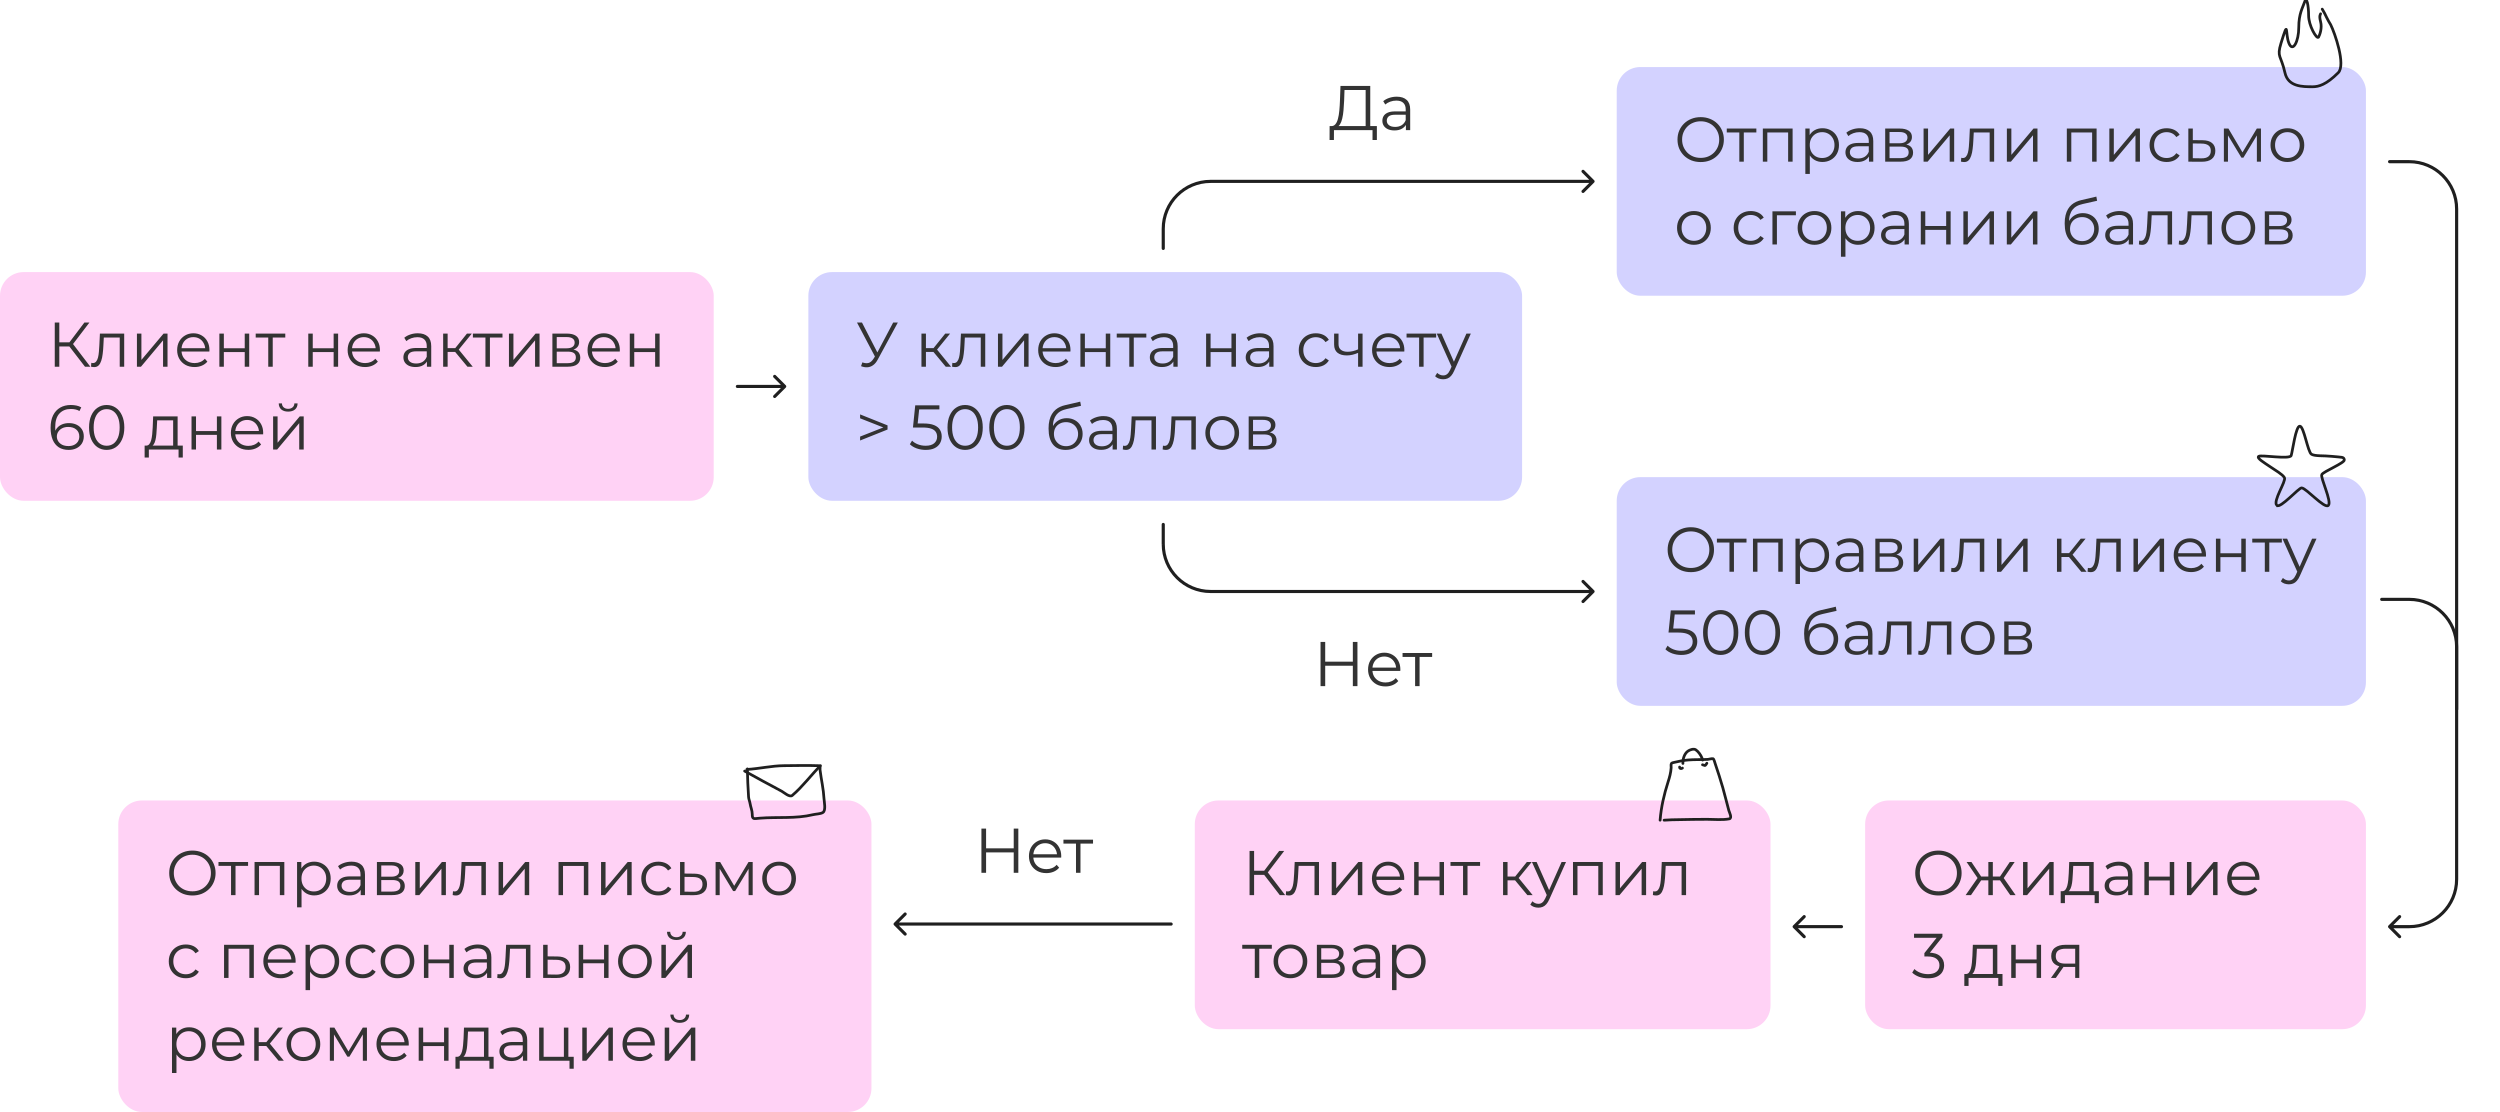 <svg fill="none" height="282" viewBox="0 0 634 282" width="634" xmlns="http://www.w3.org/2000/svg" xmlns:xlink="http://www.w3.org/1999/xlink"><rect x="0" y="0" width="634" height="282" fill="#808080" stroke="none"/><clipPath id="a"><path d="m0 0h634v282h-634z"/></clipPath><g clip-path="url(#a)"><path d="m0 0h634v282h-634z" fill="#fff"/><path d="m606 40.6c-.221 0-.4.179-.4.4s.179.4.4.4zm-.283 194.117c-.156.156-.156.41 0 .566l2.546 2.545c.156.157.409.157.565 0 .157-.156.157-.409 0-.565l-2.262-2.263 2.262-2.263c.157-.156.157-.409 0-.565-.156-.157-.409-.157-.565 0zm.283-193.317h5v-.8h-5zm16.6 11.6v170h.8v-170zm-11.6 181.6h-5v.8h5zm11.6-11.6c0 6.407-5.193 11.6-11.6 11.6v.8c6.848 0 12.4-5.552 12.4-12.4zm-11.6-181.6c6.407 0 11.6 5.194 11.6 11.6h.8c0-6.848-5.552-12.4-12.4-12.4z" fill="#1f1f1f"/><path d="m604 151.6c-.221 0-.4.179-.4.4s.179.4.4.4zm0 .8h2.513v-.8h-2.513zm2.513 0h4.487v-.8h-4.487zm16.087 11.6v16h.8v-16zm-11.6-11.6c6.407 0 11.6 5.193 11.6 11.6h.8c0-6.848-5.552-12.4-12.4-12.4z" fill="#1f1f1f"/><path d="m294.6 63c0 .221.179.4.4.4s.4-.179.4-.4zm109.683-16.717c.156-.156.156-.409 0-.566l-2.546-2.546c-.156-.156-.409-.156-.565 0-.157.156-.157.409 0 .566l2.262 2.263-2.262 2.263c-.157.156-.157.409 0 .566.156.156.409.156.565 0zm-108.883 16.717v-5h-.8v5zm11.6-16.6h71.925v-.8h-71.925zm71.925 0h25.075v-.8h-25.075zm-83.525 11.6c0-6.407 5.193-11.6 11.6-11.6v-.8c-6.848 0-12.4 5.552-12.4 12.4z" fill="#1f1f1f"/><path d="m294.6 133c0-.221.179-.4.4-.4s.4.179.4.4zm109.683 16.717c.156.156.156.41 0 .566l-2.546 2.545c-.156.157-.409.157-.565 0-.157-.156-.157-.409 0-.565l2.262-2.263-2.262-2.263c-.157-.156-.157-.409 0-.565.156-.157.409-.157.565 0zm-108.883-16.717v5h-.8v-5zm11.6 16.6h71.925v.8h-71.925zm71.925 0h25.075v.8h-25.075zm-83.525-11.6c0 6.407 5.193 11.6 11.6 11.6v.8c-6.848 0-12.4-5.552-12.4-12.4z" fill="#1f1f1f"/><path d="m297 233.94c.221 0 .4.179.4.4s-.179.4-.4.4zm-70.283.682c-.156-.156-.156-.409 0-.565l2.546-2.546c.156-.156.409-.156.565 0 .157.156.157.41 0 .566l-2.262 2.263 2.262 2.262c.157.157.157.41 0 .566-.156.156-.409.156-.565 0zm70.283.118h-70v-.8h70z" fill="#1f1f1f"/><rect fill="#d3d2ff" height="58" rx="6" width="190" x="410" y="17"/><path d="m431.3 41.096c-.843 0-1.627-.139-2.352-.416-.715-.288-1.339-.688-1.872-1.2-.523-.523-.933-1.125-1.232-1.808-.288-.693-.432-1.451-.432-2.272s.144-1.573.432-2.256c.299-.693.709-1.296 1.232-1.808.533-.523 1.157-.923 1.872-1.2.715-.288 1.499-.432 2.352-.432.843 0 1.621.144 2.336.432.715.277 1.333.672 1.856 1.184.533.512.944 1.115 1.232 1.808.299.693.448 1.451.448 2.272s-.149 1.579-.448 2.272c-.288.693-.699 1.296-1.232 1.808-.523.512-1.141.912-1.856 1.2-.715.277-1.493.416-2.336.416zm0-1.056c.672 0 1.291-.112 1.856-.336.576-.235 1.072-.56 1.488-.976.427-.427.757-.917.992-1.472.235-.565.352-1.184.352-1.856s-.117-1.285-.352-1.84c-.235-.565-.565-1.056-.992-1.472-.416-.427-.912-.752-1.488-.976-.565-.235-1.184-.352-1.856-.352s-1.296.117-1.872.352c-.576.224-1.077.549-1.504.976-.416.416-.747.907-.992 1.472-.235.555-.352 1.168-.352 1.84 0 .661.117 1.275.352 1.84.245.565.576 1.061.992 1.488.427.416.928.741 1.504.976.576.224 1.2.336 1.872.336zm9.791.96v-7.712l.288.304h-3.472v-.992h7.504v.992h-3.472l.288-.304v7.712zm5.963 0v-8.4h7.552v8.4h-1.136v-7.712l.288.304h-5.856l.288-.304v7.712zm15.117.08c-.726 0-1.382-.165-1.968-.496-.587-.341-1.056-.827-1.408-1.456-.342-.64-.512-1.419-.512-2.336s.17-1.691.512-2.32c.341-.64.805-1.125 1.392-1.456.586-.331 1.248-.496 1.984-.496.8 0 1.514.181 2.144.544.64.352 1.141.853 1.504 1.504.362.64.544 1.381.544 2.224 0 .853-.182 1.6-.544 2.24-.363.64-.864 1.141-1.504 1.504-.63.363-1.344.544-2.144.544zm-4.336 3.024v-11.504h1.088v2.528l-.112 1.68.16 1.696v5.6zm4.256-4.032c.597 0 1.13-.133 1.6-.4.469-.277.842-.661 1.12-1.152.277-.501.416-1.077.416-1.728s-.139-1.221-.416-1.712c-.278-.491-.651-.875-1.12-1.152-.47-.277-1.003-.416-1.6-.416-.598 0-1.136.139-1.616.416-.47.277-.843.661-1.12 1.152-.267.491-.4 1.061-.4 1.712s.133 1.227.4 1.728c.277.491.65.875 1.12 1.152.48.267 1.018.4 1.616.4zm11.882.928v-1.856l-.048-.304v-3.104c0-.715-.203-1.264-.608-1.648-.395-.384-.987-.576-1.776-.576-.544 0-1.062.091-1.552.272-.491.181-.907.421-1.248.72l-.512-.848c.426-.363.938-.64 1.536-.832.597-.203 1.226-.304 1.888-.304 1.088 0 1.925.272 2.512.816.597.533.896 1.349.896 2.448v5.216zm-2.896.08c-.63 0-1.179-.101-1.648-.304-.459-.213-.811-.501-1.056-.864-.246-.373-.368-.8-.368-1.28 0-.437.101-.832.304-1.184.213-.363.554-.651 1.024-.864.48-.224 1.12-.336 1.92-.336h2.896v.848h-2.864c-.811 0-1.376.144-1.696.432-.31.288-.464.645-.464 1.072 0 .48.186.864.56 1.152.373.288.896.432 1.568.432.64 0 1.189-.144 1.648-.432.469-.299.81-.725 1.024-1.28l.256.784c-.214.555-.587.997-1.12 1.328-.523.331-1.184.496-1.984.496zm7.008-.08v-8.4h3.712c.949 0 1.696.181 2.24.544.554.363.832.896.832 1.6 0 .683-.262 1.211-.784 1.584-.523.363-1.211.544-2.064.544l.224-.336c1.002 0 1.738.187 2.208.56.469.373.704.912.704 1.616 0 .725-.267 1.291-.8 1.696-.523.395-1.339.592-2.448.592zm1.104-.896h2.672c.714 0 1.253-.112 1.616-.336.373-.235.56-.608.56-1.12s-.166-.885-.496-1.12c-.331-.235-.854-.352-1.568-.352h-2.784zm0-3.776h2.528c.65 0 1.146-.123 1.488-.368.352-.245.528-.603.528-1.072s-.176-.821-.528-1.056c-.342-.235-.838-.352-1.488-.352h-2.528zm8.63 4.672v-8.4h1.136v6.672l5.616-6.672h1.008v8.4h-1.136v-6.688l-5.6 6.688zm9.48-.016.08-.976c.074.011.144.027.208.048.074.011.138.016.192.016.341 0 .613-.128.816-.384.213-.256.373-.597.48-1.024.106-.427.181-.907.224-1.44.042-.544.08-1.088.112-1.632l.144-2.992h6.16v8.4h-1.136v-7.744l.288.336h-4.576l.272-.352-.128 2.432c-.032.725-.091 1.419-.176 2.08-.075.661-.198 1.243-.368 1.744-.16.501-.384.896-.672 1.184-.288.277-.656.416-1.104.416-.128 0-.262-.011-.4-.032-.128-.021-.267-.048-.416-.08zm11.645.016v-8.4h1.136v6.672l5.616-6.672h1.008v8.4h-1.136v-6.688l-5.6 6.688zm15.203 0v-8.4h7.552v8.4h-1.136v-7.712l.288.304h-5.856l.288-.304v7.712zm10.782 0v-8.4h1.136v6.672l5.616-6.672h1.008v8.4h-1.136v-6.688l-5.6 6.688zm14.535.08c-.832 0-1.579-.181-2.24-.544-.651-.373-1.163-.88-1.536-1.52-.373-.651-.56-1.392-.56-2.224 0-.843.187-1.584.56-2.224s.885-1.141 1.536-1.504c.661-.363 1.408-.544 2.24-.544.715 0 1.36.139 1.936.416s1.029.693 1.36 1.248l-.848.576c-.288-.427-.645-.741-1.072-.944s-.891-.304-1.392-.304c-.597 0-1.136.139-1.616.416-.48.267-.859.645-1.136 1.136s-.416 1.067-.416 1.728.139 1.237.416 1.728.656.875 1.136 1.152c.48.267 1.019.4 1.616.4.501 0 .965-.101 1.392-.304s.784-.512 1.072-.928l.848.576c-.331.544-.784.96-1.36 1.248-.576.277-1.221.416-1.936.416zm9.112-5.52c1.056.011 1.856.245 2.4.704.554.459.832 1.12.832 1.984 0 .896-.299 1.584-.896 2.064-.587.48-1.44.715-2.56.704l-3.392-.016v-8.4h1.136v2.928zm-.288 4.592c.778.011 1.365-.144 1.76-.464.405-.331.608-.811.608-1.44s-.198-1.088-.592-1.376c-.395-.299-.987-.453-1.776-.464l-2.192-.032v3.744zm5.687.848v-8.4h1.152l3.808 6.448h-.48l3.872-6.448h1.056v8.4h-1.04v-7.104l.208.096-3.616 5.984h-.512l-3.648-6.048.24-.048v7.12zm16.097.08c-.811 0-1.541-.181-2.192-.544-.64-.373-1.147-.88-1.52-1.52-.373-.651-.56-1.392-.56-2.224 0-.843.187-1.584.56-2.224s.88-1.141 1.52-1.504 1.371-.544 2.192-.544c.832 0 1.568.181 2.208.544.651.363 1.157.864 1.52 1.504.373.64.56 1.381.56 2.224 0 .832-.187 1.573-.56 2.224-.363.64-.869 1.147-1.52 1.52-.651.363-1.387.544-2.208.544zm0-1.008c.608 0 1.147-.133 1.616-.4.469-.277.837-.661 1.104-1.152.277-.501.416-1.077.416-1.728 0-.661-.139-1.237-.416-1.728-.267-.491-.635-.869-1.104-1.136-.469-.277-1.003-.416-1.6-.416s-1.131.139-1.6.416c-.469.267-.843.645-1.12 1.136s-.416 1.067-.416 1.728c0 .651.139 1.227.416 1.728.277.491.651.875 1.12 1.152.469.267.997.4 1.584.4zm-150.5 22.008c-.811 0-1.541-.181-2.192-.544-.64-.373-1.147-.88-1.52-1.52-.373-.651-.56-1.392-.56-2.224 0-.843.187-1.584.56-2.224s.88-1.141 1.52-1.504 1.371-.544 2.192-.544c.832 0 1.568.181 2.208.544.651.363 1.157.864 1.52 1.504.373.64.56 1.381.56 2.224 0 .832-.187 1.573-.56 2.224-.363.64-.869 1.147-1.52 1.52-.651.363-1.387.544-2.208.544zm0-1.008c.608 0 1.147-.133 1.616-.4.469-.277.837-.661 1.104-1.152.277-.501.416-1.077.416-1.728 0-.661-.139-1.237-.416-1.728-.267-.491-.635-.869-1.104-1.136-.469-.277-1.003-.416-1.6-.416s-1.131.139-1.6.416c-.469.267-.843.645-1.12 1.136s-.416 1.067-.416 1.728c0 .651.139 1.227.416 1.728.277.491.651.875 1.12 1.152.469.267.997.4 1.584.4zm14.423 1.008c-.832 0-1.578-.181-2.24-.544-.65-.373-1.162-.88-1.536-1.52-.373-.651-.56-1.392-.56-2.224 0-.843.187-1.584.56-2.224.374-.64.886-1.141 1.536-1.504.662-.363 1.408-.544 2.24-.544.715 0 1.36.139 1.936.416s1.03.693 1.36 1.248l-.848.576c-.288-.427-.645-.741-1.072-.944-.426-.203-.89-.304-1.392-.304-.597 0-1.136.139-1.616.416-.48.267-.858.645-1.136 1.136-.277.491-.416 1.067-.416 1.728s.139 1.237.416 1.728c.278.491.656.875 1.136 1.152.48.267 1.019.4 1.616.4.502 0 .966-.101 1.392-.304.427-.203.784-.512 1.072-.928l.848.576c-.33.544-.784.96-1.36 1.248-.576.277-1.221.416-1.936.416zm5.496-.08v-8.4h5.952v.992h-5.104l.288-.288v7.696zm10.659.08c-.811 0-1.541-.181-2.192-.544-.64-.373-1.147-.88-1.52-1.52-.373-.651-.56-1.392-.56-2.224 0-.843.187-1.584.56-2.224s.88-1.141 1.52-1.504 1.371-.544 2.192-.544c.832 0 1.568.181 2.208.544.651.363 1.157.864 1.52 1.504.373.64.56 1.381.56 2.224 0 .832-.187 1.573-.56 2.224-.363.64-.869 1.147-1.52 1.52-.651.363-1.387.544-2.208.544zm0-1.008c.608 0 1.147-.133 1.616-.4.469-.277.837-.661 1.104-1.152.277-.501.416-1.077.416-1.728 0-.661-.139-1.237-.416-1.728-.267-.491-.635-.869-1.104-1.136-.469-.277-1.003-.416-1.6-.416s-1.131.139-1.6.416c-.469.267-.843.645-1.12 1.136s-.416 1.067-.416 1.728c0 .651.139 1.227.416 1.728.277.491.651.875 1.12 1.152.469.267.997.4 1.584.4zm11.052 1.008c-.725 0-1.381-.165-1.968-.496-.587-.341-1.056-.827-1.408-1.456-.341-.64-.512-1.419-.512-2.336s.171-1.691.512-2.32c.341-.64.805-1.125 1.392-1.456s1.248-.496 1.984-.496c.8 0 1.515.181 2.144.544.64.352 1.141.853 1.504 1.504.363.64.544 1.381.544 2.224 0 .853-.181 1.6-.544 2.24s-.864 1.141-1.504 1.504c-.629.363-1.344.544-2.144.544zm-4.336 3.024v-11.504h1.088v2.528l-.112 1.68.16 1.696v5.6zm4.256-4.032c.597 0 1.131-.133 1.6-.4.469-.277.843-.661 1.12-1.152.277-.501.416-1.077.416-1.728s-.139-1.221-.416-1.712-.651-.875-1.12-1.152-1.003-.416-1.6-.416-1.136.139-1.616.416c-.469.277-.843.661-1.12 1.152-.267.491-.4 1.061-.4 1.712s.133 1.227.4 1.728c.277.491.651.875 1.12 1.152.48.267 1.019.4 1.616.4zm11.882.928v-1.856l-.048-.304v-3.104c0-.715-.203-1.264-.608-1.648-.395-.384-.987-.576-1.776-.576-.544 0-1.061.091-1.552.272s-.907.421-1.248.72l-.512-.848c.427-.363.939-.64 1.536-.832.597-.203 1.227-.304 1.888-.304 1.088 0 1.925.272 2.512.816.597.533.896 1.349.896 2.448v5.216zm-2.896.08c-.629 0-1.179-.101-1.648-.304-.459-.213-.811-.501-1.056-.864-.245-.373-.368-.8-.368-1.28 0-.437.101-.832.304-1.184.213-.363.555-.651 1.024-.864.48-.224 1.12-.336 1.92-.336h2.896v.848h-2.864c-.811 0-1.376.144-1.696.432-.309.288-.464.645-.464 1.072 0 .48.187.864.56 1.152s.896.432 1.568.432c.64 0 1.189-.144 1.648-.432.469-.299.811-.725 1.024-1.28l.256.784c-.213.555-.587.997-1.12 1.328-.523.331-1.184.496-1.984.496zm7.008-.08v-8.4h1.136v3.712h5.296v-3.712h1.136v8.4h-1.136v-3.712h-5.296v3.712zm10.797 0v-8.4h1.136v6.672l5.616-6.672h1.008v8.4h-1.136v-6.688l-5.6 6.688zm11.016 0v-8.4h1.136v6.672l5.616-6.672h1.008v8.4h-1.136v-6.688l-5.6 6.688zm18.979.096c-.683 0-1.291-.112-1.824-.336-.523-.224-.971-.565-1.344-1.024-.374-.459-.656-1.024-.848-1.696-.192-.683-.288-1.472-.288-2.368 0-.8.074-1.499.224-2.096.149-.608.357-1.131.624-1.568.266-.437.576-.805.928-1.104.362-.309.752-.555 1.168-.736.426-.192.864-.336 1.312-.432l3.776-.88.192 1.056-3.552.8c-.224.053-.496.128-.816.224-.31.096-.63.24-.96.432-.32.192-.619.459-.896.8-.278.341-.502.784-.672 1.328-.16.533-.24 1.2-.24 2 0 .171.005.309.016.416.01.096.021.203.032.32.021.107.037.267.048.48l-.496-.416c.117-.651.357-1.216.72-1.696.362-.491.816-.869 1.36-1.136.554-.277 1.168-.416 1.84-.416.778 0 1.472.171 2.08.512.608.331 1.082.795 1.424 1.392.352.597.528 1.291.528 2.08 0 .779-.182 1.477-.544 2.096-.352.619-.854 1.104-1.504 1.456-.651.341-1.414.512-2.288.512zm.128-.944c.597 0 1.125-.133 1.584-.4.458-.277.816-.651 1.072-1.12.266-.469.4-.997.4-1.584 0-.576-.134-1.088-.4-1.536-.256-.448-.614-.8-1.072-1.056-.459-.267-.992-.4-1.6-.4-.598 0-1.126.128-1.584.384-.459.245-.822.592-1.088 1.04-.256.448-.384.965-.384 1.552s.128 1.115.384 1.584c.266.469.629.843 1.088 1.12.469.277 1.002.416 1.6.416zm11.812.848v-1.856l-.048-.304v-3.104c0-.715-.203-1.264-.608-1.648-.395-.384-.987-.576-1.776-.576-.544 0-1.062.091-1.552.272-.491.181-.907.421-1.248.72l-.512-.848c.426-.363.938-.64 1.536-.832.597-.203 1.226-.304 1.888-.304 1.088 0 1.925.272 2.512.816.597.533.896 1.349.896 2.448v5.216zm-2.896.08c-.63 0-1.179-.101-1.648-.304-.459-.213-.811-.501-1.056-.864-.246-.373-.368-.8-.368-1.28 0-.437.101-.832.304-1.184.213-.363.554-.651 1.024-.864.48-.224 1.12-.336 1.92-.336h2.896v.848h-2.864c-.811 0-1.376.144-1.696.432-.31.288-.464.645-.464 1.072 0 .48.186.864.56 1.152.373.288.896.432 1.568.432.64 0 1.189-.144 1.648-.432.469-.299.81-.725 1.024-1.28l.256.784c-.214.555-.587.997-1.12 1.328-.523.331-1.184.496-1.984.496zm5.472-.096.08-.976c.074.011.144.027.208.048.074.011.138.016.192.016.341 0 .613-.128.816-.384.213-.256.373-.597.48-1.024.106-.427.181-.907.224-1.44.042-.544.08-1.088.112-1.632l.144-2.992h6.16v8.4h-1.136v-7.744l.288.336h-4.576l.272-.352-.128 2.432c-.032.725-.091 1.419-.176 2.08-.075.661-.198 1.243-.368 1.744-.16.501-.384.896-.672 1.184-.288.277-.656.416-1.104.416-.128 0-.262-.011-.4-.032-.128-.021-.267-.048-.416-.08zm10.109 0 .08-.976c.075.011.144.027.208.048.075.011.139.016.192.016.341 0 .613-.128.816-.384.213-.256.373-.597.48-1.024s.181-.907.224-1.44c.043-.544.08-1.088.112-1.632l.144-2.992h6.16v8.4h-1.136v-7.744l.288.336h-4.576l.272-.352-.128 2.432c-.032.725-.091 1.419-.176 2.08-.075.661-.197 1.243-.368 1.744-.16.501-.384.896-.672 1.184-.288.277-.656.416-1.104.416-.128 0-.261-.011-.4-.032-.128-.021-.267-.048-.416-.08zm15.102.096c-.811 0-1.542-.181-2.192-.544-.64-.373-1.147-.88-1.52-1.52-.374-.651-.56-1.392-.56-2.224 0-.843.186-1.584.56-2.224.373-.64.88-1.141 1.52-1.504s1.37-.544 2.192-.544c.832 0 1.568.181 2.208.544.65.363 1.157.864 1.52 1.504.373.64.56 1.381.56 2.224 0 .832-.187 1.573-.56 2.224-.363.64-.87 1.147-1.52 1.52-.651.363-1.387.544-2.208.544zm0-1.008c.608 0 1.146-.133 1.616-.4.469-.277.837-.661 1.104-1.152.277-.501.416-1.077.416-1.728 0-.661-.139-1.237-.416-1.728-.267-.491-.635-.869-1.104-1.136-.47-.277-1.003-.416-1.6-.416-.598 0-1.131.139-1.6.416-.47.267-.843.645-1.12 1.136-.278.491-.416 1.067-.416 1.728 0 .651.138 1.227.416 1.728.277.491.65.875 1.12 1.152.469.267.997.4 1.584.4zm6.715.928v-8.4h3.712c.95 0 1.696.181 2.24.544.555.363.832.896.832 1.6 0 .683-.261 1.211-.784 1.584-.522.363-1.21.544-2.064.544l.224-.336c1.003 0 1.739.187 2.208.56.47.373.704.912.704 1.616 0 .725-.266 1.291-.8 1.696-.522.395-1.338.592-2.448.592zm1.104-.896h2.672c.715 0 1.254-.112 1.616-.336.374-.235.56-.608.56-1.12s-.165-.885-.496-1.12c-.33-.235-.853-.352-1.568-.352h-2.784zm0-3.776h2.528c.651 0 1.147-.123 1.488-.368.352-.245.528-.603.528-1.072s-.176-.821-.528-1.056c-.341-.235-.837-.352-1.488-.352h-2.528z" fill="#333"/><rect fill="#ffd2f5" height="58" rx="6" width="127" x="473" y="203"/><path d="m491.592 227.096c-.843 0-1.627-.139-2.352-.416-.715-.288-1.339-.688-1.872-1.2-.523-.523-.934-1.125-1.232-1.808-.288-.693-.432-1.451-.432-2.272s.144-1.573.432-2.256c.298-.693.709-1.296 1.232-1.808.533-.523 1.157-.923 1.872-1.2.714-.288 1.498-.432 2.352-.432.842 0 1.621.144 2.336.432.714.277 1.333.672 1.856 1.184.533.512.944 1.115 1.232 1.808.298.693.448 1.451.448 2.272s-.15 1.579-.448 2.272c-.288.693-.699 1.296-1.232 1.808-.523.512-1.142.912-1.856 1.2-.715.277-1.494.416-2.336.416zm0-1.056c.672 0 1.29-.112 1.856-.336.576-.235 1.072-.56 1.488-.976.426-.427.757-.917.992-1.472.234-.565.352-1.184.352-1.856s-.118-1.285-.352-1.84c-.235-.565-.566-1.056-.992-1.472-.416-.427-.912-.752-1.488-.976-.566-.235-1.184-.352-1.856-.352s-1.296.117-1.872.352c-.576.224-1.078.549-1.504.976-.416.416-.747.907-.992 1.472-.235.555-.352 1.168-.352 1.84 0 .661.117 1.275.352 1.84.245.565.576 1.061.992 1.488.426.416.928.741 1.504.976.576.224 1.2.336 1.872.336zm18.206.96-2.88-4.16.944-.56 3.296 4.72zm-4.768-3.744v-.976h2.656v.976zm2.944-.336-1.088-.16 2.8-4.16h1.232zm-8.128 4.08h-1.36l3.296-4.72.928.56zm5.536 0h-1.136v-8.4h1.136zm-.784-3.744h-2.64v-.976h2.64zm-2.912-.336-2.96-4.32h1.232l2.784 4.16zm11.362 4.08v-8.4h1.136v6.672l5.616-6.672h1.008v8.4h-1.136v-6.688l-5.6 6.688zm16.776-.544v-6.864h-4.048l-.096 1.872c-.021.565-.059 1.12-.112 1.664-.043.544-.123 1.045-.24 1.504-.107.448-.261.816-.464 1.104-.203.277-.464.437-.784.48l-1.136-.208c.331.011.603-.107.816-.352.213-.256.379-.603.496-1.04s.203-.933.256-1.488c.053-.565.096-1.141.128-1.728l.112-2.8h6.208v7.856zm-7.232 2.576v-3.024h9.68v3.024h-1.072v-2.032h-7.536v2.032zm17.11-2.032v-1.856l-.048-.304v-3.104c0-.715-.203-1.264-.608-1.648-.395-.384-.987-.576-1.776-.576-.544 0-1.062.091-1.552.272-.491.181-.907.421-1.248.72l-.512-.848c.426-.363.938-.64 1.536-.832.597-.203 1.226-.304 1.888-.304 1.088 0 1.925.272 2.512.816.597.533.896 1.349.896 2.448v5.216zm-2.896.08c-.63 0-1.179-.101-1.648-.304-.459-.213-.811-.501-1.056-.864-.246-.373-.368-.8-.368-1.28 0-.437.101-.832.304-1.184.213-.363.554-.651 1.024-.864.48-.224 1.12-.336 1.92-.336h2.896v.848h-2.864c-.811 0-1.376.144-1.696.432-.31.288-.464.645-.464 1.072 0 .48.186.864.56 1.152.373.288.896.432 1.568.432.64 0 1.189-.144 1.648-.432.469-.299.81-.725 1.024-1.28l.256.784c-.214.555-.587.997-1.12 1.328-.523.331-1.184.496-1.984.496zm7.008-.08v-8.4h1.136v3.712h5.296v-3.712h1.136v8.4h-1.136v-3.712h-5.296v3.712zm10.797 0v-8.4h1.136v6.672l5.616-6.672h1.008v8.4h-1.136v-6.688l-5.6 6.688zm14.615.08c-.874 0-1.642-.181-2.304-.544-.661-.373-1.178-.88-1.552-1.52-.373-.651-.56-1.392-.56-2.224s.176-1.568.528-2.208c.363-.64.854-1.141 1.472-1.504.63-.373 1.334-.56 2.112-.56.79 0 1.488.181 2.096.544.619.352 1.104.853 1.456 1.504.352.64.528 1.381.528 2.224 0 .053-.005.112-.016.176v.176h-7.312v-.848h6.704l-.448.336c0-.608-.133-1.147-.4-1.616-.256-.48-.608-.853-1.056-1.12s-.965-.4-1.552-.4c-.576 0-1.093.133-1.552.4-.458.267-.816.64-1.072 1.12s-.384 1.029-.384 1.648v.176c0 .64.139 1.205.416 1.696.288.48.683.859 1.184 1.136.512.267 1.094.4 1.744.4.512 0 .987-.091 1.424-.272.448-.181.832-.459 1.152-.832l.64.736c-.373.448-.842.789-1.408 1.024-.554.235-1.168.352-1.84.352zm-80.258 21.016c-.811 0-1.579-.128-2.304-.384-.715-.267-1.291-.619-1.728-1.056l.56-.912c.362.373.848.683 1.456.928.618.245 1.29.368 2.016.368.928 0 1.637-.203 2.128-.608.501-.405.752-.949.752-1.632s-.246-1.227-.736-1.632c-.48-.405-1.243-.608-2.288-.608h-.8v-.848l3.456-4.336.16.448h-6.24v-1.024h7.2v.816l-3.456 4.336-.56-.368h.432c1.344 0 2.346.299 3.008.896.672.597 1.008 1.365 1.008 2.304 0 .629-.15 1.195-.448 1.696-.299.501-.752.896-1.36 1.184-.598.288-1.35.432-2.256.432zm16.418-.64v-6.864h-4.048l-.096 1.872c-.021.565-.058 1.12-.112 1.664-.042.544-.122 1.045-.24 1.504-.106.448-.261.816-.464 1.104-.202.277-.464.437-.784.48l-1.136-.208c.331.011.603-.107.816-.352.214-.256.379-.603.496-1.04.118-.437.203-.933.256-1.488.054-.565.096-1.141.128-1.728l.112-2.8h6.208v7.856zm-7.232 2.576v-3.024h9.68v3.024h-1.072v-2.032h-7.536v2.032zm11.894-2.032v-8.4h1.136v3.712h5.296v-3.712h1.136v8.4h-1.136v-3.712h-5.296v3.712zm16.221 0v-3.024l.208.24h-2.848c-1.077 0-1.92-.235-2.528-.704s-.912-1.152-.912-2.048c0-.96.325-1.675.976-2.144.651-.48 1.52-.72 2.608-.72h3.536v8.4zm-6.144 0 2.304-3.232h1.184l-2.256 3.232zm6.144-3.36v-4.384l.208.336h-2.672c-.779 0-1.387.149-1.824.448-.427.299-.64.784-.64 1.456 0 1.248.795 1.872 2.384 1.872h2.752z" fill="#333"/><rect fill="#ffd2f5" height="58" rx="6" width="146" x="303" y="203"/><path d="m324.552 227-4.304-5.584.96-.576 4.704 6.16zm-7.664 0v-11.2h1.152v11.2zm.8-5.136v-1.04h3.504v1.04zm3.616-.336-1.088-.192 4.176-5.536h1.28zm4.776 5.456.08-.976c.075.011.144.027.208.048.075.011.139.016.192.016.341 0 .613-.128.816-.384.213-.256.373-.597.48-1.024s.181-.907.224-1.44c.043-.544.08-1.088.112-1.632l.144-2.992h6.16v8.4h-1.136v-7.744l.288.336h-4.576l.272-.352-.128 2.432c-.032.725-.091 1.419-.176 2.08-.075.661-.197 1.243-.368 1.744-.16.501-.384.896-.672 1.184-.288.277-.656.416-1.104.416-.128 0-.261-.011-.4-.032-.128-.021-.267-.048-.416-.08zm11.645.016v-8.4h1.136v6.672l5.616-6.672h1.008v8.4h-1.136v-6.688l-5.6 6.688zm14.616.08c-.875 0-1.643-.181-2.304-.544-.661-.373-1.179-.88-1.552-1.52-.373-.651-.56-1.392-.56-2.224s.176-1.568.528-2.208c.363-.64.853-1.141 1.472-1.504.629-.373 1.333-.56 2.112-.56.789 0 1.488.181 2.096.544.619.352 1.104.853 1.456 1.504.352.64.528 1.381.528 2.224 0 .053-.005.112-.016.176v.176h-7.312v-.848h6.704l-.448.336c0-.608-.133-1.147-.4-1.616-.256-.48-.608-.853-1.056-1.12s-.965-.4-1.552-.4c-.576 0-1.093.133-1.552.4s-.816.64-1.072 1.12-.384 1.029-.384 1.648v.176c0 .64.139 1.205.416 1.696.288.48.683.859 1.184 1.136.512.267 1.093.4 1.744.4.512 0 .987-.091 1.424-.272.448-.181.832-.459 1.152-.832l.64.736c-.373.448-.843.789-1.408 1.024-.555.235-1.168.352-1.84.352zm6.291-.08v-8.4h1.136v3.712h5.296v-3.712h1.136v8.4h-1.136v-3.712h-5.296v3.712zm12.397 0v-7.712l.288.304h-3.472v-.992h7.504v.992h-3.472l.288-.304v7.712zm16.31 0-3.456-4.16.944-.56 3.856 4.72zm-6.16 0v-8.4h1.136v8.4zm.784-3.744v-.976h2.704v.976zm2.96-.336-1.056-.16 3.344-4.16h1.232zm5.212 7.264c-.395 0-.773-.064-1.136-.192-.352-.128-.656-.32-.912-.576l.528-.848c.213.203.443.357.688.464.256.117.539.176.848.176.373 0 .693-.107.96-.32.277-.203.539-.565.784-1.088l.544-1.232.128-.176 3.456-7.792h1.12l-4.208 9.408c-.235.544-.496.976-.784 1.296-.277.32-.581.544-.912.672-.331.139-.699.208-1.104.208zm2.24-2.944-3.872-8.64h1.184l3.424 7.712zm6.538-.24v-8.4h7.552v8.4h-1.136v-7.712l.288.304h-5.856l.288-.304v7.712zm10.781 0v-8.4h1.136v6.672l5.616-6.672h1.008v8.4h-1.136v-6.688l-5.6 6.688zm9.48-.016.08-.976c.074.011.144.027.208.048.074.011.138.016.192.016.341 0 .613-.128.816-.384.213-.256.373-.597.48-1.024.106-.427.181-.907.224-1.44.042-.544.08-1.088.112-1.632l.144-2.992h6.16v8.4h-1.136v-7.744l.288.336h-4.576l.272-.352-.128 2.432c-.032.725-.091 1.419-.176 2.08-.075.661-.198 1.243-.368 1.744-.16.501-.384.896-.672 1.184-.288.277-.656.416-1.104.416-.128 0-.262-.011-.4-.032-.128-.021-.267-.048-.416-.08zm-100.958 21.016v-7.712l.288.304h-3.472v-.992h7.504v.992h-3.472l.288-.304v7.712zm9.028.08c-.811 0-1.541-.181-2.192-.544-.64-.373-1.147-.88-1.52-1.52-.373-.651-.56-1.392-.56-2.224 0-.843.187-1.584.56-2.224s.88-1.141 1.52-1.504 1.371-.544 2.192-.544c.832 0 1.568.181 2.208.544.651.363 1.157.864 1.52 1.504.373.64.56 1.381.56 2.224 0 .832-.187 1.573-.56 2.224-.363.64-.869 1.147-1.52 1.52-.651.363-1.387.544-2.208.544zm0-1.008c.608 0 1.147-.133 1.616-.4.469-.277.837-.661 1.104-1.152.277-.501.416-1.077.416-1.728 0-.661-.139-1.237-.416-1.728-.267-.491-.635-.869-1.104-1.136-.469-.277-1.003-.416-1.6-.416s-1.131.139-1.6.416c-.469.267-.843.645-1.12 1.136s-.416 1.067-.416 1.728c0 .651.139 1.227.416 1.728.277.491.651.875 1.12 1.152.469.267.997.4 1.584.4zm6.716.928v-8.4h3.712c.949 0 1.696.181 2.24.544.554.363.832.896.832 1.6 0 .683-.262 1.211-.784 1.584-.523.363-1.211.544-2.064.544l.224-.336c1.002 0 1.738.187 2.208.56.469.373.704.912.704 1.616 0 .725-.267 1.291-.8 1.696-.523.395-1.339.592-2.448.592zm1.104-.896h2.672c.714 0 1.253-.112 1.616-.336.373-.235.56-.608.56-1.12s-.166-.885-.496-1.12c-.331-.235-.854-.352-1.568-.352h-2.784zm0-3.776h2.528c.65 0 1.146-.123 1.488-.368.352-.245.528-.603.528-1.072s-.176-.821-.528-1.056c-.342-.235-.838-.352-1.488-.352h-2.528zm13.846 4.672v-1.856l-.048-.304v-3.104c0-.715-.203-1.264-.608-1.648-.395-.384-.987-.576-1.776-.576-.544 0-1.061.091-1.552.272s-.907.421-1.248.72l-.512-.848c.427-.363.939-.64 1.536-.832.597-.203 1.227-.304 1.888-.304 1.088 0 1.925.272 2.512.816.597.533.896 1.349.896 2.448v5.216zm-2.896.08c-.629 0-1.179-.101-1.648-.304-.459-.213-.811-.501-1.056-.864-.245-.373-.368-.8-.368-1.28 0-.437.101-.832.304-1.184.213-.363.555-.651 1.024-.864.48-.224 1.12-.336 1.92-.336h2.896v.848h-2.864c-.811 0-1.376.144-1.696.432-.309.288-.464.645-.464 1.072 0 .48.187.864.56 1.152s.896.432 1.568.432c.64 0 1.189-.144 1.648-.432.469-.299.811-.725 1.024-1.28l.256.784c-.213.555-.587.997-1.12 1.328-.523.331-1.184.496-1.984.496zm11.344 0c-.725 0-1.381-.165-1.968-.496-.586-.341-1.056-.827-1.408-1.456-.341-.64-.512-1.419-.512-2.336s.171-1.691.512-2.32c.342-.64.806-1.125 1.392-1.456.587-.331 1.248-.496 1.984-.496.8 0 1.515.181 2.144.544.64.352 1.142.853 1.504 1.504.363.64.544 1.381.544 2.224 0 .853-.181 1.6-.544 2.24-.362.64-.864 1.141-1.504 1.504-.629.363-1.344.544-2.144.544zm-4.336 3.024v-11.504h1.088v2.528l-.112 1.68.16 1.696v5.6zm4.256-4.032c.598 0 1.131-.133 1.6-.4.47-.277.843-.661 1.12-1.152.278-.501.416-1.077.416-1.728s-.138-1.221-.416-1.712c-.277-.491-.65-.875-1.12-1.152-.469-.277-1.002-.416-1.6-.416-.597 0-1.136.139-1.616.416-.469.277-.842.661-1.12 1.152-.266.491-.4 1.061-.4 1.712s.134 1.227.4 1.728c.278.491.651.875 1.12 1.152.48.267 1.019.4 1.616.4z" fill="#333"/><rect fill="#ffd2f5" height="79" rx="6" width="191" x="30" y="203"/><path d="m48.8 227.096c-.843 0-1.627-.139-2.352-.416-.715-.288-1.339-.688-1.872-1.2-.523-.523-.933-1.125-1.232-1.808-.288-.693-.432-1.451-.432-2.272s.144-1.573.432-2.256c.299-.693.709-1.296 1.232-1.808.533-.523 1.157-.923 1.872-1.2.715-.288 1.499-.432 2.352-.432.843 0 1.621.144 2.336.432.715.277 1.333.672 1.856 1.184.533.512.944 1.115 1.232 1.808.299.693.448 1.451.448 2.272s-.149 1.579-.448 2.272c-.288.693-.699 1.296-1.232 1.808-.523.512-1.141.912-1.856 1.2-.715.277-1.493.416-2.336.416zm0-1.056c.672 0 1.291-.112 1.856-.336.576-.235 1.072-.56 1.488-.976.427-.427.757-.917.992-1.472.235-.565.352-1.184.352-1.856s-.117-1.285-.352-1.84c-.235-.565-.565-1.056-.992-1.472-.416-.427-.912-.752-1.488-.976-.565-.235-1.184-.352-1.856-.352s-1.296.117-1.872.352c-.576.224-1.077.549-1.504.976-.416.416-.747.907-.992 1.472-.235.555-.352 1.168-.352 1.84 0 .661.117 1.275.352 1.84.245.565.576 1.061.992 1.488.427.416.928.741 1.504.976.576.224 1.2.336 1.872.336zm9.791.96v-7.712l.288.304h-3.472v-.992h7.504v.992h-3.472l.288-.304v7.712zm5.963 0v-8.4h7.552v8.4h-1.136v-7.712l.288.304h-5.856l.288-.304v7.712zm15.117.08c-.725 0-1.381-.165-1.968-.496-.587-.341-1.056-.827-1.408-1.456-.341-.64-.512-1.419-.512-2.336s.171-1.691.512-2.32c.341-.64.805-1.125 1.392-1.456.587-.331 1.248-.496 1.984-.496.8 0 1.515.181 2.144.544.64.352 1.141.853 1.504 1.504.363.64.544 1.381.544 2.224 0 .853-.181 1.6-.544 2.24-.363.64-.864 1.141-1.504 1.504-.629.363-1.344.544-2.144.544zm-4.336 3.024v-11.504h1.088v2.528l-.112 1.68.16 1.696v5.6zm4.256-4.032c.597 0 1.131-.133 1.6-.4.469-.277.843-.661 1.12-1.152.277-.501.416-1.077.416-1.728s-.139-1.221-.416-1.712c-.277-.491-.651-.875-1.12-1.152-.469-.277-1.003-.416-1.6-.416-.597 0-1.136.139-1.616.416-.469.277-.843.661-1.12 1.152-.267.491-.4 1.061-.4 1.712s.133 1.227.4 1.728c.277.491.651.875 1.12 1.152.48.267 1.019.4 1.616.4zm11.882.928v-1.856l-.048-.304v-3.104c0-.715-.203-1.264-.608-1.648-.395-.384-.987-.576-1.776-.576-.544 0-1.061.091-1.552.272-.491.181-.907.421-1.248.72l-.512-.848c.427-.363.939-.64 1.536-.832.597-.203 1.227-.304 1.888-.304 1.088 0 1.925.272 2.512.816.597.533.896 1.349.896 2.448v5.216zm-2.896.08c-.629 0-1.179-.101-1.648-.304-.459-.213-.811-.501-1.056-.864-.245-.373-.368-.8-.368-1.28 0-.437.101-.832.304-1.184.213-.363.555-.651 1.024-.864.48-.224 1.12-.336 1.92-.336h2.896v.848h-2.864c-.811 0-1.376.144-1.696.432-.309.288-.464.645-.464 1.072 0 .48.187.864.56 1.152.373.288.896.432 1.568.432.64 0 1.189-.144 1.648-.432.469-.299.811-.725 1.024-1.28l.256.784c-.213.555-.587.997-1.12 1.328-.523.331-1.184.496-1.984.496zm7.008-.08v-8.4h3.712c.949 0 1.696.181 2.24.544.554.363.832.896.832 1.6 0 .683-.262 1.211-.784 1.584-.523.363-1.211.544-2.064.544l.224-.336c1.002 0 1.738.187 2.208.56.469.373.704.912.704 1.616 0 .725-.267 1.291-.8 1.696-.523.395-1.339.592-2.448.592zm1.104-.896h2.672c.714 0 1.253-.112 1.616-.336.373-.235.56-.608.56-1.12s-.166-.885-.496-1.12c-.331-.235-.854-.352-1.568-.352h-2.784zm0-3.776h2.528c.651 0 1.146-.123 1.488-.368.352-.245.528-.603.528-1.072s-.176-.821-.528-1.056c-.342-.235-.838-.352-1.488-.352h-2.528zm8.63 4.672v-8.4h1.136v6.672l5.616-6.672h1.008v8.4h-1.136v-6.688l-5.6 6.688zm9.48-.016.08-.976c.074.011.144.027.208.048.074.011.138.016.192.016.341 0 .613-.128.816-.384.213-.256.373-.597.48-1.024.106-.427.181-.907.224-1.44.042-.544.08-1.088.112-1.632l.144-2.992h6.16v8.4h-1.136v-7.744l.288.336h-4.576l.272-.352-.128 2.432c-.032.725-.091 1.419-.176 2.08-.075.661-.198 1.243-.368 1.744-.16.501-.384.896-.672 1.184-.288.277-.656.416-1.104.416-.128 0-.262-.011-.4-.032-.128-.021-.267-.048-.416-.08zm11.645.016v-8.4h1.136v6.672l5.616-6.672h1.008v8.4h-1.136v-6.688l-5.6 6.688zm15.203 0v-8.4h7.552v8.4h-1.136v-7.712l.288.304h-5.856l.288-.304v7.712zm10.782 0v-8.4h1.136v6.672l5.616-6.672h1.008v8.4h-1.136v-6.688l-5.6 6.688zm14.535.08c-.832 0-1.579-.181-2.24-.544-.651-.373-1.163-.88-1.536-1.52-.373-.651-.56-1.392-.56-2.224 0-.843.187-1.584.56-2.224s.885-1.141 1.536-1.504c.661-.363 1.408-.544 2.24-.544.715 0 1.36.139 1.936.416s1.029.693 1.36 1.248l-.848.576c-.288-.427-.645-.741-1.072-.944s-.891-.304-1.392-.304c-.597 0-1.136.139-1.616.416-.48.267-.859.645-1.136 1.136s-.416 1.067-.416 1.728.139 1.237.416 1.728.656.875 1.136 1.152c.48.267 1.019.4 1.616.4.501 0 .965-.101 1.392-.304s.784-.512 1.072-.928l.848.576c-.331.544-.784.96-1.36 1.248-.576.277-1.221.416-1.936.416zm9.112-5.52c1.056.011 1.856.245 2.4.704.554.459.832 1.12.832 1.984 0 .896-.299 1.584-.896 2.064-.587.48-1.44.715-2.56.704l-3.392-.016v-8.4h1.136v2.928zm-.288 4.592c.778.011 1.365-.144 1.76-.464.405-.331.608-.811.608-1.44s-.198-1.088-.592-1.376c-.395-.299-.987-.453-1.776-.464l-2.192-.032v3.744zm5.687.848v-8.4h1.152l3.808 6.448h-.48l3.872-6.448h1.056v8.4h-1.04v-7.104l.208.096-3.616 5.984h-.512l-3.648-6.048.24-.048v7.12zm16.097.08c-.811 0-1.541-.181-2.192-.544-.64-.373-1.147-.88-1.52-1.52-.373-.651-.56-1.392-.56-2.224 0-.843.187-1.584.56-2.224s.88-1.141 1.52-1.504 1.371-.544 2.192-.544c.832 0 1.568.181 2.208.544.651.363 1.157.864 1.52 1.504.373.64.56 1.381.56 2.224 0 .832-.187 1.573-.56 2.224-.363.64-.869 1.147-1.52 1.52-.651.363-1.387.544-2.208.544zm0-1.008c.608 0 1.147-.133 1.616-.4.469-.277.837-.661 1.104-1.152.277-.501.416-1.077.416-1.728 0-.661-.139-1.237-.416-1.728-.267-.491-.635-.869-1.104-1.136-.469-.277-1.003-.416-1.6-.416s-1.131.139-1.6.416c-.469.267-.843.645-1.12 1.136s-.416 1.067-.416 1.728c0 .651.139 1.227.416 1.728.277.491.651.875 1.12 1.152.469.267.997.4 1.584.4zm-150.436 22.008c-.832 0-1.579-.181-2.24-.544-.651-.373-1.163-.88-1.536-1.52-.373-.651-.56-1.392-.56-2.224 0-.843.187-1.584.56-2.224s.885-1.141 1.536-1.504c.661-.363 1.408-.544 2.24-.544.715 0 1.36.139 1.936.416s1.029.693 1.36 1.248l-.848.576c-.288-.427-.645-.741-1.072-.944s-.891-.304-1.392-.304c-.597 0-1.136.139-1.616.416-.48.267-.859.645-1.136 1.136s-.416 1.067-.416 1.728.139 1.237.416 1.728.656.875 1.136 1.152c.48.267 1.019.4 1.616.4.501 0 .965-.101 1.392-.304s.784-.512 1.072-.928l.848.576c-.331.544-.784.96-1.36 1.248-.576.277-1.221.416-1.936.416zm9.683-.08v-8.4h7.552v8.4h-1.136v-7.712l.288.304h-5.856l.288-.304v7.712zm14.381.08c-.875 0-1.643-.181-2.304-.544-.661-.373-1.179-.88-1.552-1.52-.373-.651-.56-1.392-.56-2.224s.176-1.568.528-2.208c.363-.64.853-1.141 1.472-1.504.629-.373 1.333-.56 2.112-.56.789 0 1.488.181 2.096.544.619.352 1.104.853 1.456 1.504.352.64.528 1.381.528 2.224 0 .053-.005.112-.016.176v.176h-7.312v-.848h6.704l-.448.336c0-.608-.133-1.147-.4-1.616-.256-.48-.608-.853-1.056-1.12s-.965-.4-1.552-.4c-.576 0-1.093.133-1.552.4-.459.267-.816.64-1.072 1.12s-.384 1.029-.384 1.648v.176c0 .64.139 1.205.416 1.696.288.48.683.859 1.184 1.136.512.267 1.093.4 1.744.4.512 0 .987-.091 1.424-.272.448-.181.832-.459 1.152-.832l.64.736c-.373.448-.843.789-1.408 1.024-.555.235-1.168.352-1.84.352zm10.627 0c-.725 0-1.381-.165-1.968-.496-.587-.341-1.056-.827-1.408-1.456-.341-.64-.512-1.419-.512-2.336s.171-1.691.512-2.32c.341-.64.805-1.125 1.392-1.456s1.248-.496 1.984-.496c.8 0 1.515.181 2.144.544.64.352 1.141.853 1.504 1.504.363.64.544 1.381.544 2.224 0 .853-.181 1.6-.544 2.24s-.864 1.141-1.504 1.504c-.629.363-1.344.544-2.144.544zm-4.336 3.024v-11.504h1.088v2.528l-.112 1.68.16 1.696v5.6zm4.256-4.032c.597 0 1.131-.133 1.6-.4.469-.277.843-.661 1.12-1.152.277-.501.416-1.077.416-1.728s-.139-1.221-.416-1.712-.651-.875-1.12-1.152-1.003-.416-1.6-.416-1.136.139-1.616.416c-.469.277-.843.661-1.12 1.152-.267.491-.4 1.061-.4 1.712s.133 1.227.4 1.728c.277.491.651.875 1.12 1.152.48.267 1.019.4 1.616.4zm10.233 1.008c-.832 0-1.579-.181-2.24-.544-.651-.373-1.163-.88-1.536-1.52-.373-.651-.56-1.392-.56-2.224 0-.843.187-1.584.56-2.224.373-.64.885-1.141 1.536-1.504.661-.363 1.408-.544 2.24-.544.715 0 1.36.139 1.936.416s1.029.693 1.36 1.248l-.848.576c-.288-.427-.645-.741-1.072-.944-.427-.203-.891-.304-1.392-.304-.597 0-1.136.139-1.616.416-.48.267-.859.645-1.136 1.136-.277.491-.416 1.067-.416 1.728s.139 1.237.416 1.728c.277.491.656.875 1.136 1.152.48.267 1.019.4 1.616.4.501 0 .965-.101 1.392-.304.427-.203.784-.512 1.072-.928l.848.576c-.331.544-.784.96-1.36 1.248-.576.277-1.221.416-1.936.416zm8.811 0c-.811 0-1.542-.181-2.192-.544-.64-.373-1.147-.88-1.52-1.52-.373-.651-.56-1.392-.56-2.224 0-.843.187-1.584.56-2.224.373-.64.88-1.141 1.52-1.504s1.371-.544 2.192-.544c.832 0 1.568.181 2.208.544.65.363 1.157.864 1.52 1.504.373.64.56 1.381.56 2.224 0 .832-.187 1.573-.56 2.224-.363.64-.87 1.147-1.52 1.52-.651.363-1.387.544-2.208.544zm0-1.008c.608 0 1.146-.133 1.616-.4.469-.277.837-.661 1.104-1.152.277-.501.416-1.077.416-1.728 0-.661-.139-1.237-.416-1.728-.267-.491-.635-.869-1.104-1.136-.47-.277-1.003-.416-1.6-.416-.598 0-1.131.139-1.6.416-.469.267-.843.645-1.12 1.136-.277.491-.416 1.067-.416 1.728 0 .651.139 1.227.416 1.728.277.491.651.875 1.12 1.152.469.267.997.4 1.584.4zm6.716.928v-8.4h1.136v3.712h5.296v-3.712h1.136v8.4h-1.136v-3.712h-5.296v3.712zm16.013 0v-1.856l-.048-.304v-3.104c0-.715-.203-1.264-.608-1.648-.395-.384-.987-.576-1.776-.576-.544 0-1.062.091-1.552.272-.491.181-.907.421-1.248.72l-.512-.848c.426-.363.938-.64 1.536-.832.597-.203 1.226-.304 1.888-.304 1.088 0 1.925.272 2.512.816.597.533.896 1.349.896 2.448v5.216zm-2.896.08c-.63 0-1.179-.101-1.648-.304-.459-.213-.811-.501-1.056-.864-.246-.373-.368-.8-.368-1.28 0-.437.101-.832.304-1.184.213-.363.554-.651 1.024-.864.48-.224 1.12-.336 1.919-.336h2.897v.848h-2.864c-.811 0-1.376.144-1.696.432-.31.288-.464.645-.464 1.072 0 .48.186.864.56 1.152.373.288.896.432 1.567.432.641 0 1.19-.144 1.649-.432.469-.299.81-.725 1.024-1.28l.256.784c-.214.555-.587.997-1.12 1.328-.523.331-1.184.496-1.984.496zm5.472-.096.08-.976c.074.011.144.027.208.048.074.011.138.016.192.016.341 0 .613-.128.816-.384.213-.256.373-.597.48-1.024.106-.427.181-.907.224-1.44.042-.544.08-1.088.112-1.632l.144-2.992h6.16v8.4h-1.136v-7.744l.288.336h-4.576l.272-.352-.128 2.432c-.032.725-.091 1.419-.176 2.08-.075.661-.198 1.243-.368 1.744-.16.501-.384.896-.672 1.184-.288.277-.656.416-1.104.416-.128 0-.262-.011-.4-.032-.128-.021-.267-.048-.416-.08zm15.261-5.424c1.056.011 1.856.245 2.4.704.555.459.832 1.12.832 1.984 0 .896-.299 1.584-.896 2.064-.587.48-1.44.715-2.56.704l-3.392-.016v-8.4h1.136v2.928zm-.288 4.592c.779.011 1.365-.144 1.76-.464.405-.331.608-.811.608-1.44s-.197-1.088-.592-1.376c-.395-.299-.987-.453-1.776-.464l-2.192-.032v3.744zm5.688.848v-8.4h1.136v3.712h5.296v-3.712h1.136v8.4h-1.136v-3.712h-5.296v3.712zm14.253.08c-.811 0-1.542-.181-2.192-.544-.64-.373-1.147-.88-1.52-1.52-.374-.651-.56-1.392-.56-2.224 0-.843.186-1.584.56-2.224.373-.64.88-1.141 1.52-1.504s1.37-.544 2.192-.544c.832 0 1.568.181 2.208.544.65.363 1.157.864 1.52 1.504.373.64.56 1.381.56 2.224 0 .832-.187 1.573-.56 2.224-.363.64-.87 1.147-1.52 1.52-.651.363-1.387.544-2.208.544zm0-1.008c.608 0 1.146-.133 1.616-.4.469-.277.837-.661 1.104-1.152.277-.501.416-1.077.416-1.728 0-.661-.139-1.237-.416-1.728-.267-.491-.635-.869-1.104-1.136-.47-.277-1.003-.416-1.6-.416-.598 0-1.131.139-1.6.416-.47.267-.843.645-1.12 1.136-.278.491-.416 1.067-.416 1.728 0 .651.138 1.227.416 1.728.277.491.65.875 1.12 1.152.469.267.997.4 1.584.4zm6.715.928v-8.4h1.136v6.672l5.616-6.672h1.008v8.4h-1.136v-6.688l-5.6 6.688zm3.808-9.616c-.704 0-1.274-.176-1.712-.528-.426-.363-.65-.88-.672-1.552h.816c.011.427.16.763.448 1.008s.662.368 1.12.368c.459 0 .832-.123 1.12-.368.299-.245.454-.581.464-1.008h.816c-.01.672-.234 1.189-.672 1.552-.437.352-1.013.528-1.728.528zm-123.581 30.696c-.725 0-1.381-.165-1.968-.496-.587-.341-1.056-.827-1.408-1.456-.341-.64-.512-1.419-.512-2.336s.171-1.691.512-2.32c.341-.64.805-1.125 1.392-1.456s1.248-.496 1.984-.496c.8 0 1.515.181 2.144.544.64.352 1.141.853 1.504 1.504.363.64.544 1.381.544 2.224 0 .853-.181 1.6-.544 2.24s-.864 1.141-1.504 1.504c-.629.363-1.344.544-2.144.544zm-4.336 3.024v-11.504h1.088v2.528l-.112 1.68.16 1.696v5.6zm4.256-4.032c.597 0 1.131-.133 1.6-.4.469-.277.843-.661 1.12-1.152.277-.501.416-1.077.416-1.728s-.139-1.221-.416-1.712-.651-.875-1.12-1.152-1.003-.416-1.6-.416-1.136.139-1.616.416c-.469.277-.843.661-1.12 1.152-.267.491-.4 1.061-.4 1.712s.133 1.227.4 1.728c.277.491.651.875 1.12 1.152.48.267 1.019.4 1.616.4zm10.313 1.008c-.875 0-1.643-.181-2.304-.544-.661-.373-1.179-.88-1.552-1.52-.373-.651-.56-1.392-.56-2.224s.176-1.568.528-2.208c.363-.64.853-1.141 1.472-1.504.629-.373 1.333-.56 2.112-.56.789 0 1.488.181 2.096.544.619.352 1.104.853 1.456 1.504.352.64.528 1.381.528 2.224 0 .053-.005.112-.016.176v.176h-7.312v-.848h6.704l-.448.336c0-.608-.133-1.147-.4-1.616-.256-.48-.608-.853-1.056-1.12s-.965-.4-1.552-.4c-.576 0-1.093.133-1.552.4-.459.267-.816.64-1.072 1.12s-.384 1.029-.384 1.648v.176c0 .64.139 1.205.416 1.696.288.48.683.859 1.184 1.136.512.267 1.093.4 1.744.4.512 0 .987-.091 1.424-.272.448-.181.832-.459 1.152-.832l.64.736c-.373.448-.843.789-1.408 1.024-.555.235-1.168.352-1.84.352zm12.451-.08-3.456-4.16.944-.56 3.856 4.72zm-6.16 0v-8.4h1.136v8.4zm.784-3.744v-.976h2.704v.976zm2.96-.336-1.056-.16 3.344-4.16h1.232zm8.712 4.16c-.811 0-1.541-.181-2.192-.544-.64-.373-1.147-.88-1.52-1.52-.373-.651-.56-1.392-.56-2.224 0-.843.187-1.584.56-2.224.373-.64.88-1.141 1.52-1.504s1.371-.544 2.192-.544c.832 0 1.568.181 2.208.544.651.363 1.157.864 1.52 1.504.373.64.56 1.381.56 2.224 0 .832-.187 1.573-.56 2.224-.363.64-.869 1.147-1.52 1.52-.651.363-1.387.544-2.208.544zm0-1.008c.608 0 1.147-.133 1.616-.4.469-.277.837-.661 1.104-1.152.277-.501.416-1.077.416-1.728 0-.661-.139-1.237-.416-1.728-.267-.491-.635-.869-1.104-1.136-.469-.277-1.003-.416-1.6-.416-.597 0-1.131.139-1.6.416-.469.267-.843.645-1.12 1.136-.277.491-.416 1.067-.416 1.728 0 .651.139 1.227.416 1.728.277.491.651.875 1.12 1.152.469.267.997.4 1.584.4zm6.716.928v-8.4h1.152l3.808 6.448h-.48l3.872-6.448h1.056v8.4h-1.04v-7.104l.208.096-3.616 5.984h-.512l-3.648-6.048.24-.048v7.12zm16.241.08c-.875 0-1.643-.181-2.304-.544-.661-.373-1.179-.88-1.552-1.52-.373-.651-.56-1.392-.56-2.224s.176-1.568.528-2.208c.363-.64.853-1.141 1.472-1.504.629-.373 1.333-.56 2.112-.56.789 0 1.488.181 2.096.544.619.352 1.104.853 1.456 1.504.352.64.528 1.381.528 2.224 0 .053-.005.112-.016.176v.176h-7.312v-.848h6.704l-.448.336c0-.608-.133-1.147-.4-1.616-.256-.48-.608-.853-1.056-1.12s-.965-.4-1.552-.4c-.576 0-1.093.133-1.552.4-.459.267-.816.64-1.072 1.12s-.384 1.029-.384 1.648v.176c0 .64.139 1.205.416 1.696.288.48.683.859 1.184 1.136.512.267 1.093.4 1.744.4.512 0 .987-.091 1.424-.272.448-.181.832-.459 1.152-.832l.64.736c-.373.448-.843.789-1.408 1.024-.555.235-1.168.352-1.84.352zm6.291-.08v-8.4h1.136v3.712h5.296v-3.712h1.136v8.4h-1.136v-3.712h-5.296v3.712zm16.556-.544v-6.864h-4.048l-.096 1.872c-.021.565-.058 1.12-.112 1.664-.042.544-.122 1.045-.24 1.504-.106.448-.261.816-.464 1.104-.202.277-.464.437-.784.48l-1.136-.208c.331.011.603-.107.816-.352.214-.256.379-.603.496-1.04.118-.437.203-.933.256-1.488.054-.565.096-1.141.128-1.728l.112-2.8h6.208v7.856zm-7.232 2.576v-3.024h9.68v3.024h-1.072v-2.032h-7.536v2.032zm17.11-2.032v-1.856l-.048-.304v-3.104c0-.715-.202-1.264-.608-1.648-.394-.384-.986-.576-1.776-.576-.544 0-1.061.091-1.552.272-.49.181-.906.421-1.248.72l-.512-.848c.427-.363.939-.64 1.536-.832.598-.203 1.227-.304 1.888-.304 1.088 0 1.926.272 2.512.816.598.533.896 1.349.896 2.448v5.216zm-2.896.08c-.629 0-1.178-.101-1.648-.304-.458-.213-.81-.501-1.056-.864-.245-.373-.368-.8-.368-1.28 0-.437.102-.832.304-1.184.214-.363.555-.651 1.024-.864.48-.224 1.12-.336 1.92-.336h2.896v.848h-2.864c-.81 0-1.376.144-1.696.432-.309.288-.464.645-.464 1.072 0 .48.187.864.56 1.152.374.288.896.432 1.568.432.64 0 1.19-.144 1.648-.432.47-.299.811-.725 1.024-1.28l.256.784c-.213.555-.586.997-1.12 1.328-.522.331-1.184.496-1.984.496zm7.008-.08v-8.4h1.136v7.408h5.136v-7.408h1.136v8.4zm7.696 2.032v-2.128l.288.096h-1.712v-.992h2.496v3.024zm3.242-2.032v-8.4h1.136v6.672l5.616-6.672h1.008v8.4h-1.136v-6.688l-5.6 6.688zm14.616.08c-.875 0-1.643-.181-2.304-.544-.662-.373-1.179-.88-1.552-1.52-.374-.651-.56-1.392-.56-2.224s.176-1.568.528-2.208c.362-.64.853-1.141 1.472-1.504.629-.373 1.333-.56 2.112-.56.789 0 1.488.181 2.096.544.618.352 1.104.853 1.456 1.504.352.64.528 1.381.528 2.224 0 .053-.006.112-.016.176v.176h-7.312v-.848h6.704l-.448.336c0-.608-.134-1.147-.4-1.616-.256-.48-.608-.853-1.056-1.12s-.966-.4-1.552-.4c-.576 0-1.094.133-1.552.4-.459.267-.816.64-1.072 1.12s-.384 1.029-.384 1.648v.176c0 .64.138 1.205.416 1.696.288.48.682.859 1.184 1.136.512.267 1.093.4 1.744.4.512 0 .986-.091 1.424-.272.448-.181.832-.459 1.152-.832l.64.736c-.374.448-.843.789-1.408 1.024-.555.235-1.168.352-1.84.352zm6.29-.08v-8.4h1.136v6.672l5.616-6.672h1.008v8.4h-1.136v-6.688l-5.6 6.688zm3.808-9.616c-.704 0-1.275-.176-1.712-.528-.427-.363-.651-.88-.672-1.552h.816c.011.427.16.763.448 1.008s.661.368 1.12.368.832-.123 1.12-.368c.299-.245.453-.581.464-1.008h.816c-.011.672-.235 1.189-.672 1.552-.437.352-1.013.528-1.728.528z" fill="#333"/><rect fill="#d3d2ff" height="58" rx="6" width="190" x="410" y="121"/><path d="m428.8 145.096c-.843 0-1.627-.139-2.352-.416-.715-.288-1.339-.688-1.872-1.2-.523-.523-.933-1.125-1.232-1.808-.288-.693-.432-1.451-.432-2.272s.144-1.573.432-2.256c.299-.693.709-1.296 1.232-1.808.533-.523 1.157-.923 1.872-1.2.715-.288 1.499-.432 2.352-.432.843 0 1.621.144 2.336.432.715.277 1.333.672 1.856 1.184.533.512.944 1.115 1.232 1.808.299.693.448 1.451.448 2.272s-.149 1.579-.448 2.272c-.288.693-.699 1.296-1.232 1.808-.523.512-1.141.912-1.856 1.2-.715.277-1.493.416-2.336.416zm0-1.056c.672 0 1.291-.112 1.856-.336.576-.235 1.072-.56 1.488-.976.427-.427.757-.917.992-1.472.235-.565.352-1.184.352-1.856s-.117-1.285-.352-1.84c-.235-.565-.565-1.056-.992-1.472-.416-.427-.912-.752-1.488-.976-.565-.235-1.184-.352-1.856-.352s-1.296.117-1.872.352c-.576.224-1.077.549-1.504.976-.416.416-.747.907-.992 1.472-.235.555-.352 1.168-.352 1.84 0 .661.117 1.275.352 1.84.245.565.576 1.061.992 1.488.427.416.928.741 1.504.976.576.224 1.2.336 1.872.336zm9.791.96v-7.712l.288.304h-3.472v-.992h7.504v.992h-3.472l.288-.304v7.712zm5.963 0v-8.4h7.552v8.4h-1.136v-7.712l.288.304h-5.856l.288-.304v7.712zm15.117.08c-.726 0-1.382-.165-1.968-.496-.587-.341-1.056-.827-1.408-1.456-.342-.64-.512-1.419-.512-2.336s.17-1.691.512-2.32c.341-.64.805-1.125 1.392-1.456.586-.331 1.248-.496 1.984-.496.8 0 1.514.181 2.144.544.64.352 1.141.853 1.504 1.504.362.64.544 1.381.544 2.224 0 .853-.182 1.6-.544 2.24-.363.64-.864 1.141-1.504 1.504-.63.363-1.344.544-2.144.544zm-4.336 3.024v-11.504h1.088v2.528l-.112 1.68.16 1.696v5.6zm4.256-4.032c.597 0 1.13-.133 1.6-.4.469-.277.842-.661 1.12-1.152.277-.501.416-1.077.416-1.728s-.139-1.221-.416-1.712c-.278-.491-.651-.875-1.12-1.152-.47-.277-1.003-.416-1.6-.416-.598 0-1.136.139-1.616.416-.47.277-.843.661-1.12 1.152-.267.491-.4 1.061-.4 1.712s.133 1.227.4 1.728c.277.491.65.875 1.12 1.152.48.267 1.018.4 1.616.4zm11.882.928v-1.856l-.048-.304v-3.104c0-.715-.203-1.264-.608-1.648-.395-.384-.987-.576-1.776-.576-.544 0-1.062.091-1.552.272-.491.181-.907.421-1.248.72l-.512-.848c.426-.363.938-.64 1.536-.832.597-.203 1.226-.304 1.888-.304 1.088 0 1.925.272 2.512.816.597.533.896 1.349.896 2.448v5.216zm-2.896.08c-.63 0-1.179-.101-1.648-.304-.459-.213-.811-.501-1.056-.864-.246-.373-.368-.8-.368-1.28 0-.437.101-.832.304-1.184.213-.363.554-.651 1.024-.864.48-.224 1.12-.336 1.92-.336h2.896v.848h-2.864c-.811 0-1.376.144-1.696.432-.31.288-.464.645-.464 1.072 0 .48.186.864.56 1.152.373.288.896.432 1.568.432.64 0 1.189-.144 1.648-.432.469-.299.81-.725 1.024-1.28l.256.784c-.214.555-.587.997-1.12 1.328-.523.331-1.184.496-1.984.496zm7.008-.08v-8.4h3.712c.949 0 1.696.181 2.24.544.554.363.832.896.832 1.6 0 .683-.262 1.211-.784 1.584-.523.363-1.211.544-2.064.544l.224-.336c1.002 0 1.738.187 2.208.56.469.373.704.912.704 1.616 0 .725-.267 1.291-.8 1.696-.523.395-1.339.592-2.448.592zm1.104-.896h2.672c.714 0 1.253-.112 1.616-.336.373-.235.56-.608.56-1.12s-.166-.885-.496-1.12c-.331-.235-.854-.352-1.568-.352h-2.784zm0-3.776h2.528c.65 0 1.146-.123 1.488-.368.352-.245.528-.603.528-1.072s-.176-.821-.528-1.056c-.342-.235-.838-.352-1.488-.352h-2.528zm8.63 4.672v-8.4h1.136v6.672l5.616-6.672h1.008v8.4h-1.136v-6.688l-5.6 6.688zm9.48-.016.08-.976c.074.011.144.027.208.048.074.011.138.016.192.016.341 0 .613-.128.816-.384.213-.256.373-.597.48-1.024.106-.427.181-.907.224-1.44.042-.544.08-1.088.112-1.632l.144-2.992h6.16v8.4h-1.136v-7.744l.288.336h-4.576l.272-.352-.128 2.432c-.032.725-.091 1.419-.176 2.08-.075.661-.198 1.243-.368 1.744-.16.501-.384.896-.672 1.184-.288.277-.656.416-1.104.416-.128 0-.262-.011-.4-.032-.128-.021-.267-.048-.416-.08zm11.645.016v-8.4h1.136v6.672l5.616-6.672h1.008v8.4h-1.136v-6.688l-5.6 6.688zm21.363 0-3.456-4.16.944-.56 3.856 4.72zm-6.16 0v-8.4h1.136v8.4zm.784-3.744v-.976h2.704v.976zm2.96-.336-1.056-.16 3.344-4.16h1.232zm4.017 4.064.08-.976c.075.011.144.027.208.048.075.011.139.016.192.016.341 0 .613-.128.816-.384.213-.256.373-.597.48-1.024s.181-.907.224-1.44c.043-.544.08-1.088.112-1.632l.144-2.992h6.16v8.4h-1.136v-7.744l.288.336h-4.576l.272-.352-.128 2.432c-.032.725-.091 1.419-.176 2.08-.075.661-.197 1.243-.368 1.744-.16.501-.384.896-.672 1.184-.288.277-.656.416-1.104.416-.128 0-.261-.011-.4-.032-.128-.021-.267-.048-.416-.08zm11.646.016v-8.4h1.136v6.672l5.616-6.672h1.008v8.4h-1.136v-6.688l-5.6 6.688zm14.615.08c-.875 0-1.643-.181-2.304-.544-.661-.373-1.179-.88-1.552-1.52-.373-.651-.56-1.392-.56-2.224s.176-1.568.528-2.208c.363-.64.853-1.141 1.472-1.504.629-.373 1.333-.56 2.112-.56.789 0 1.488.181 2.096.544.619.352 1.104.853 1.456 1.504.352.64.528 1.381.528 2.224 0 .053-.005.112-.016.176v.176h-7.312v-.848h6.704l-.448.336c0-.608-.133-1.147-.4-1.616-.256-.48-.608-.853-1.056-1.12s-.965-.4-1.552-.4c-.576 0-1.093.133-1.552.4s-.816.64-1.072 1.12-.384 1.029-.384 1.648v.176c0 .64.139 1.205.416 1.696.288.48.683.859 1.184 1.136.512.267 1.093.4 1.744.4.512 0 .987-.091 1.424-.272.448-.181.832-.459 1.152-.832l.64.736c-.373.448-.843.789-1.408 1.024-.555.235-1.168.352-1.84.352zm6.291-.08v-8.4h1.136v3.712h5.296v-3.712h1.136v8.4h-1.136v-3.712h-5.296v3.712zm12.397 0v-7.712l.288.304h-3.472v-.992h7.504v.992h-3.472l.288-.304v7.712zm6.106 3.184c-.395 0-.773-.064-1.136-.192-.352-.128-.656-.32-.912-.576l.528-.848c.213.203.443.357.688.464.256.117.539.176.848.176.373 0 .693-.107.96-.32.277-.203.539-.565.784-1.088l.544-1.232.128-.176 3.456-7.792h1.12l-4.208 9.408c-.235.544-.496.976-.784 1.296-.277.32-.581.544-.912.672-.331.139-.699.208-1.104.208zm2.24-2.944-3.872-8.64h1.184l3.424 7.712zm-156.335 20.856c-.8 0-1.563-.128-2.288-.384-.725-.267-1.301-.619-1.728-1.056l.56-.912c.352.373.832.683 1.44.928.619.245 1.285.368 2 .368.949 0 1.669-.208 2.16-.624.501-.427.752-.981.752-1.664 0-.48-.117-.891-.352-1.232-.224-.352-.608-.624-1.152-.816s-1.291-.288-2.24-.288h-2.384l.576-5.616h6.128v1.024h-5.664l.592-.56-.496 4.704-.592-.576h2.096c1.131 0 2.037.139 2.72.416s1.173.667 1.472 1.168c.309.491.464 1.067.464 1.728 0 .629-.149 1.205-.448 1.728-.299.512-.747.917-1.344 1.216s-1.355.448-2.272.448zm9.991 0c-.864 0-1.632-.224-2.304-.672-.672-.459-1.2-1.109-1.584-1.952-.384-.853-.576-1.877-.576-3.072s.192-2.213.576-3.056c.384-.853.912-1.504 1.584-1.952.672-.459 1.44-.688 2.304-.688s1.632.229 2.304.688c.672.448 1.2 1.099 1.584 1.952.394.843.592 1.861.592 3.056s-.198 2.219-.592 3.072c-.384.843-.912 1.493-1.584 1.952-.672.448-1.44.672-2.304.672zm0-1.056c.661 0 1.237-.176 1.728-.528.49-.363.874-.885 1.152-1.568.277-.693.416-1.541.416-2.544s-.139-1.845-.416-2.528c-.278-.693-.662-1.216-1.152-1.568-.491-.363-1.067-.544-1.728-.544-.64 0-1.211.181-1.712.544-.502.352-.891.875-1.168 1.568-.278.683-.417 1.525-.417 2.528s.139 1.851.417 2.544c.277.683.666 1.205 1.168 1.568.501.352 1.072.528 1.712.528zm10.593 1.056c-.864 0-1.632-.224-2.304-.672-.672-.459-1.2-1.109-1.584-1.952-.384-.853-.576-1.877-.576-3.072s.192-2.213.576-3.056c.384-.853.912-1.504 1.584-1.952.672-.459 1.44-.688 2.304-.688s1.632.229 2.304.688c.672.448 1.2 1.099 1.584 1.952.395.843.592 1.861.592 3.056s-.197 2.219-.592 3.072c-.384.843-.912 1.493-1.584 1.952-.672.448-1.44.672-2.304.672zm0-1.056c.662 0 1.238-.176 1.728-.528.491-.363.875-.885 1.152-1.568.278-.693.416-1.541.416-2.544s-.138-1.845-.416-2.528c-.277-.693-.661-1.216-1.152-1.568-.49-.363-1.066-.544-1.728-.544-.64 0-1.21.181-1.712.544-.501.352-.89.875-1.168 1.568-.277.683-.416 1.525-.416 2.528s.139 1.851.416 2.544c.278.683.667 1.205 1.168 1.568.502.352 1.072.528 1.712.528zm14.878 1.056c-.683 0-1.291-.112-1.824-.336-.523-.224-.971-.565-1.344-1.024-.374-.459-.656-1.024-.848-1.696-.192-.683-.288-1.472-.288-2.368 0-.8.074-1.499.224-2.096.149-.608.357-1.131.624-1.568.266-.437.576-.805.928-1.104.362-.309.752-.555 1.168-.736.426-.192.864-.336 1.312-.432l3.776-.88.192 1.056-3.552.8c-.224.053-.496.128-.816.224-.31.096-.63.24-.96.432-.32.192-.619.459-.896.8-.278.341-.502.784-.672 1.328-.16.533-.24 1.2-.24 2 0 .171.005.309.016.416.01.096.021.203.032.32.021.107.037.267.048.48l-.496-.416c.117-.651.357-1.216.72-1.696.362-.491.816-.869 1.36-1.136.554-.277 1.168-.416 1.84-.416.778 0 1.472.171 2.08.512.608.331 1.082.795 1.424 1.392.352.597.528 1.291.528 2.08 0 .779-.182 1.477-.544 2.096-.352.619-.854 1.104-1.504 1.456-.651.341-1.414.512-2.288.512zm.128-.944c.597 0 1.125-.133 1.584-.4.458-.277.816-.651 1.072-1.12.266-.469.4-.997.4-1.584 0-.576-.134-1.088-.4-1.536-.256-.448-.614-.8-1.072-1.056-.459-.267-.992-.4-1.6-.4-.598 0-1.126.128-1.584.384-.459.245-.822.592-1.088 1.04-.256.448-.384.965-.384 1.552s.128 1.115.384 1.584c.266.469.629.843 1.088 1.12.469.277 1.002.416 1.6.416zm11.812.848v-1.856l-.048-.304v-3.104c0-.715-.203-1.264-.608-1.648-.395-.384-.987-.576-1.776-.576-.544 0-1.062.091-1.552.272-.491.181-.907.421-1.248.72l-.512-.848c.426-.363.938-.64 1.536-.832.597-.203 1.226-.304 1.888-.304 1.088 0 1.925.272 2.512.816.597.533.896 1.349.896 2.448v5.216zm-2.896.08c-.63 0-1.179-.101-1.648-.304-.459-.213-.811-.501-1.056-.864-.246-.373-.368-.8-.368-1.28 0-.437.101-.832.304-1.184.213-.363.554-.651 1.024-.864.48-.224 1.12-.336 1.919-.336h2.897v.848h-2.864c-.811 0-1.376.144-1.696.432-.31.288-.464.645-.464 1.072 0 .48.186.864.56 1.152.373.288.896.432 1.567.432.641 0 1.19-.144 1.649-.432.469-.299.81-.725 1.024-1.28l.256.784c-.214.555-.587.997-1.12 1.328-.523.331-1.184.496-1.984.496zm5.472-.096.08-.976c.074.011.144.027.208.048.074.011.138.016.192.016.341 0 .613-.128.816-.384.213-.256.373-.597.48-1.024.106-.427.181-.907.224-1.44.042-.544.08-1.088.112-1.632l.144-2.992h6.16v8.4h-1.136v-7.744l.288.336h-4.576l.272-.352-.128 2.432c-.032.725-.091 1.419-.176 2.08-.075.661-.198 1.243-.368 1.744-.16.501-.384.896-.672 1.184-.288.277-.656.416-1.104.416-.128 0-.262-.011-.4-.032-.128-.021-.267-.048-.416-.08zm10.109 0 .08-.976c.075.011.144.027.208.048.075.011.139.016.192.016.341 0 .613-.128.816-.384.213-.256.373-.597.48-1.024s.181-.907.224-1.44c.043-.544.08-1.088.112-1.632l.144-2.992h6.16v8.4h-1.136v-7.744l.288.336h-4.576l.272-.352-.128 2.432c-.032.725-.091 1.419-.176 2.08-.075.661-.197 1.243-.368 1.744-.16.501-.384.896-.672 1.184-.288.277-.656.416-1.104.416-.128 0-.261-.011-.4-.032-.128-.021-.267-.048-.416-.08zm15.101.096c-.81 0-1.541-.181-2.192-.544-.64-.373-1.146-.88-1.52-1.52-.373-.651-.56-1.392-.56-2.224 0-.843.187-1.584.56-2.224.374-.64.88-1.141 1.52-1.504s1.371-.544 2.192-.544c.832 0 1.568.181 2.208.544.651.363 1.158.864 1.52 1.504.374.64.56 1.381.56 2.224 0 .832-.186 1.573-.56 2.224-.362.64-.869 1.147-1.52 1.52-.65.363-1.386.544-2.208.544zm0-1.008c.608 0 1.147-.133 1.616-.4.47-.277.838-.661 1.104-1.152.278-.501.416-1.077.416-1.728 0-.661-.138-1.237-.416-1.728-.266-.491-.634-.869-1.104-1.136-.469-.277-1.002-.416-1.6-.416-.597 0-1.13.139-1.6.416-.469.267-.842.645-1.12 1.136-.277.491-.416 1.067-.416 1.728 0 .651.139 1.227.416 1.728.278.491.651.875 1.12 1.152.47.267.998.4 1.584.4zm6.716.928v-8.4h3.712c.95 0 1.696.181 2.24.544.555.363.832.896.832 1.6 0 .683-.261 1.211-.784 1.584-.522.363-1.21.544-2.064.544l.224-.336c1.003 0 1.739.187 2.208.56.47.373.704.912.704 1.616 0 .725-.266 1.291-.8 1.696-.522.395-1.338.592-2.448.592zm1.104-.896h2.672c.715 0 1.254-.112 1.616-.336.374-.235.56-.608.56-1.12s-.165-.885-.496-1.12c-.33-.235-.853-.352-1.568-.352h-2.784zm0-3.776h2.528c.651 0 1.147-.123 1.488-.368.352-.245.528-.603.528-1.072s-.176-.821-.528-1.056c-.341-.235-.837-.352-1.488-.352h-2.528z" fill="#333"/><rect fill="#d3d2ff" height="58" rx="6" width="181" x="205" y="69"/><path d="m218.696 91.896c.544.213 1.056.267 1.536.16.48-.117.923-.496 1.328-1.136l.544-.864.112-.144 4.288-8.112h1.184l-5.088 9.376c-.341.651-.747 1.136-1.216 1.456-.459.32-.949.491-1.472.512-.512.021-1.029-.075-1.552-.288zm3.488-.912-4.848-9.184h1.264l4.224 8.208zm17.655 2.016-3.456-4.16.944-.56 3.856 4.72zm-6.16 0v-8.4h1.136v8.4zm.784-3.744v-.976h2.704v.976zm2.96-.336-1.056-.16 3.344-4.16h1.232zm4.016 4.064.08-.976c.075.011.144.027.208.048.075.011.139.016.192.016.342 0 .614-.128.816-.384.214-.256.374-.597.48-1.024.107-.427.182-.907.224-1.44.043-.544.08-1.088.112-1.632l.144-2.992h6.16v8.4h-1.136v-7.744l.288.336h-4.576l.272-.352-.128 2.432c-.032.725-.09 1.419-.176 2.08-.074.661-.197 1.243-.368 1.744-.16.501-.384.896-.672 1.184-.288.277-.656.416-1.104.416-.128 0-.261-.011-.4-.032-.128-.021-.266-.048-.416-.08zm11.646.016v-8.4h1.136v6.672l5.616-6.672h1.008v8.4h-1.136v-6.688l-5.6 6.688zm14.615.08c-.874 0-1.642-.181-2.304-.544-.661-.373-1.178-.88-1.552-1.52-.373-.651-.56-1.392-.56-2.224s.176-1.568.528-2.208c.363-.64.854-1.141 1.472-1.504.63-.373 1.334-.56 2.112-.56.79 0 1.488.181 2.096.544.619.352 1.104.853 1.456 1.504.352.64.528 1.381.528 2.224 0 .053-.005.112-.016.176v.176h-7.312v-.848h6.704l-.448.336c0-.608-.133-1.147-.4-1.616-.256-.48-.608-.853-1.056-1.12s-.965-.4-1.552-.4c-.576 0-1.093.133-1.552.4-.458.267-.816.64-1.072 1.12s-.384 1.029-.384 1.648v.176c0 .64.139 1.205.416 1.696.288.48.683.859 1.184 1.136.512.267 1.094.4 1.744.4.512 0 .987-.091 1.424-.272.448-.181.832-.459 1.152-.832l.64.736c-.373.448-.842.789-1.408 1.024-.554.235-1.168.352-1.84.352zm6.291-.08v-8.4h1.136v3.712h5.296v-3.712h1.136v8.4h-1.136v-3.712h-5.296v3.712zm12.397 0v-7.712l.288.304h-3.472v-.992h7.504v.992h-3.472l.288-.304v7.712zm11.178 0v-1.856l-.048-.304v-3.104c0-.715-.202-1.264-.608-1.648-.394-.384-.986-.576-1.776-.576-.544 0-1.061.091-1.552.272-.49.181-.906.421-1.248.72l-.512-.848c.427-.363.939-.64 1.536-.832.598-.203 1.227-.304 1.888-.304 1.088 0 1.926.272 2.512.816.598.533.896 1.349.896 2.448v5.216zm-2.896.08c-.629 0-1.178-.101-1.648-.304-.458-.213-.81-.501-1.056-.864-.245-.373-.368-.8-.368-1.28 0-.437.102-.832.304-1.184.214-.363.555-.651 1.024-.864.48-.224 1.12-.336 1.92-.336h2.896v.848h-2.864c-.81 0-1.376.144-1.696.432-.309.288-.464.645-.464 1.072 0 .48.187.864.56 1.152.374.288.896.432 1.568.432.64 0 1.19-.144 1.648-.432.47-.299.811-.725 1.024-1.28l.256.784c-.213.555-.586.997-1.12 1.328-.522.331-1.184.496-1.984.496zm11.196-.08v-8.4h1.136v3.712h5.296v-3.712h1.136v8.4h-1.136v-3.712h-5.296v3.712zm16.013 0v-1.856l-.048-.304v-3.104c0-.715-.203-1.264-.608-1.648-.395-.384-.987-.576-1.776-.576-.544 0-1.061.091-1.552.272s-.907.421-1.248.72l-.512-.848c.427-.363.939-.64 1.536-.832.597-.203 1.227-.304 1.888-.304 1.088 0 1.925.272 2.512.816.597.533.896 1.349.896 2.448v5.216zm-2.896.08c-.629 0-1.179-.101-1.648-.304-.459-.213-.811-.501-1.056-.864-.245-.373-.368-.8-.368-1.28 0-.437.101-.832.304-1.184.213-.363.555-.651 1.024-.864.48-.224 1.12-.336 1.92-.336h2.896v.848h-2.864c-.811 0-1.376.144-1.696.432-.309.288-.464.645-.464 1.072 0 .48.187.864.56 1.152s.896.432 1.568.432c.64 0 1.189-.144 1.648-.432.469-.299.811-.725 1.024-1.28l.256.784c-.213.555-.587.997-1.12 1.328-.523.331-1.184.496-1.984.496zm14.716 0c-.832 0-1.579-.181-2.24-.544-.651-.373-1.163-.88-1.536-1.52-.374-.651-.56-1.392-.56-2.224 0-.843.186-1.584.56-2.224.373-.64.885-1.141 1.536-1.504.661-.363 1.408-.544 2.24-.544.714 0 1.36.139 1.936.416s1.029.693 1.36 1.248l-.848.576c-.288-.427-.646-.741-1.072-.944-.427-.203-.891-.304-1.392-.304-.598 0-1.136.139-1.616.416-.48.267-.859.645-1.136 1.136-.278.491-.416 1.067-.416 1.728s.138 1.237.416 1.728c.277.491.656.875 1.136 1.152.48.267 1.018.4 1.616.4.501 0 .965-.101 1.392-.304.426-.203.784-.512 1.072-.928l.848.576c-.331.544-.784.96-1.36 1.248-.576.277-1.222.416-1.936.416zm10.807-3.632c-.491.213-.987.384-1.488.512-.491.117-.981.176-1.472.176-.992 0-1.776-.224-2.352-.672-.576-.459-.864-1.163-.864-2.112v-2.752h1.12v2.688c0 .64.208 1.12.624 1.44s.976.48 1.68.48c.427 0 .875-.053 1.344-.16.469-.117.944-.283 1.424-.496zm-.096 3.552v-8.4h1.136v8.4zm7.962.08c-.874 0-1.642-.181-2.304-.544-.661-.373-1.178-.88-1.552-1.52-.373-.651-.56-1.392-.56-2.224s.176-1.568.528-2.208c.363-.64.854-1.141 1.472-1.504.63-.373 1.334-.56 2.112-.56.79 0 1.488.181 2.096.544.619.352 1.104.853 1.456 1.504.352.64.528 1.381.528 2.224 0 .053-.005.112-.016.176v.176h-7.312v-.848h6.704l-.448.336c0-.608-.133-1.147-.4-1.616-.256-.48-.608-.853-1.056-1.12s-.965-.4-1.552-.4c-.576 0-1.093.133-1.552.4-.458.267-.816.64-1.072 1.12s-.384 1.029-.384 1.648v.176c0 .64.139 1.205.416 1.696.288.48.683.859 1.184 1.136.512.267 1.094.4 1.744.4.512 0 .987-.091 1.424-.272.448-.181.832-.459 1.152-.832l.64.736c-.373.448-.842.789-1.408 1.024-.554.235-1.168.352-1.84.352zm7.516-.08v-7.712l.288.304h-3.472v-.992h7.504v.992h-3.472l.288-.304v7.712zm6.106 3.184c-.394 0-.773-.064-1.136-.192-.352-.128-.656-.32-.912-.576l.528-.848c.214.203.443.357.688.464.256.117.539.176.848.176.374 0 .694-.107.96-.32.278-.203.539-.565.784-1.088l.544-1.232.128-.176 3.456-7.792h1.12l-4.208 9.408c-.234.544-.496.976-.784 1.296-.277.32-.581.544-.912.672-.33.139-.698.208-1.104.208zm2.24-2.944-3.872-8.64h1.184l3.424 7.712zm-150.114 18.472v-.992l6.544-2.576v.512l-6.544-2.576v-.992l6.96 2.784v1.056zm16.639 2.384c-.8 0-1.563-.128-2.288-.384-.726-.267-1.302-.619-1.728-1.056l.56-.912c.352.373.832.683 1.44.928.618.245 1.285.368 2 .368.949 0 1.669-.208 2.16-.624.501-.427.752-.981.752-1.664 0-.48-.118-.891-.352-1.232-.224-.352-.608-.624-1.152-.816s-1.291-.288-2.24-.288h-2.384l.576-5.616h6.128v1.024h-5.664l.592-.56-.496 4.704-.592-.576h2.096c1.13 0 2.037.139 2.72.416.682.277 1.173.667 1.472 1.168.309.491.464 1.067.464 1.728 0 .629-.15 1.205-.448 1.728-.299.512-.747.917-1.344 1.216-.598.299-1.355.448-2.272.448zm9.99 0c-.864 0-1.632-.224-2.304-.672-.672-.459-1.2-1.109-1.584-1.952-.384-.853-.576-1.877-.576-3.072s.192-2.213.576-3.056c.384-.853.912-1.504 1.584-1.952.672-.459 1.44-.688 2.304-.688s1.632.229 2.304.688c.672.448 1.2 1.099 1.584 1.952.395.843.592 1.861.592 3.056s-.197 2.219-.592 3.072c-.384.843-.912 1.493-1.584 1.952-.672.448-1.44.672-2.304.672zm0-1.056c.661 0 1.237-.176 1.728-.528.491-.363.875-.885 1.152-1.568.277-.693.416-1.541.416-2.544s-.139-1.845-.416-2.528c-.277-.693-.661-1.216-1.152-1.568-.491-.363-1.067-.544-1.728-.544-.64 0-1.211.181-1.712.544-.501.352-.891.875-1.168 1.568-.277.683-.416 1.525-.416 2.528s.139 1.851.416 2.544c.277.683.667 1.205 1.168 1.568.501.352 1.072.528 1.712.528zm10.594 1.056c-.864 0-1.632-.224-2.304-.672-.672-.459-1.2-1.109-1.584-1.952-.384-.853-.576-1.877-.576-3.072s.192-2.213.576-3.056c.384-.853.912-1.504 1.584-1.952.672-.459 1.44-.688 2.304-.688s1.632.229 2.304.688c.672.448 1.2 1.099 1.584 1.952.395.843.592 1.861.592 3.056s-.197 2.219-.592 3.072c-.384.843-.912 1.493-1.584 1.952-.672.448-1.44.672-2.304.672zm0-1.056c.661 0 1.237-.176 1.728-.528.491-.363.875-.885 1.152-1.568.277-.693.416-1.541.416-2.544s-.139-1.845-.416-2.528c-.277-.693-.661-1.216-1.152-1.568-.491-.363-1.067-.544-1.728-.544-.64 0-1.211.181-1.712.544-.501.352-.891.875-1.168 1.568-.277.683-.416 1.525-.416 2.528s.139 1.851.416 2.544c.277.683.667 1.205 1.168 1.568.501.352 1.072.528 1.712.528zm14.877 1.056c-.683 0-1.291-.112-1.824-.336-.523-.224-.971-.565-1.344-1.024s-.656-1.024-.848-1.696c-.192-.683-.288-1.472-.288-2.368 0-.8.075-1.499.224-2.096.149-.608.357-1.131.624-1.568s.576-.805.928-1.104c.363-.309.752-.555 1.168-.736.427-.192.864-.336 1.312-.432l3.776-.88.192 1.056-3.552.8c-.224.053-.496.128-.816.224-.309.096-.629.24-.96.432-.32.192-.619.459-.896.8s-.501.784-.672 1.328c-.16.533-.24 1.2-.24 2 0 .171.005.309.016.416.011.096.021.203.032.32.021.107.037.267.048.48l-.496-.416c.117-.651.357-1.216.72-1.696.363-.491.816-.869 1.36-1.136.555-.277 1.168-.416 1.84-.416.779 0 1.472.171 2.08.512.608.331 1.083.795 1.424 1.392.352.597.528 1.291.528 2.08 0 .779-.181 1.477-.544 2.096-.352.619-.853 1.104-1.504 1.456-.651.341-1.413.512-2.288.512zm.128-.944c.597 0 1.125-.133 1.584-.4.459-.277.816-.651 1.072-1.12.267-.469.4-.997.4-1.584 0-.576-.133-1.088-.4-1.536-.256-.448-.613-.8-1.072-1.056-.459-.267-.992-.4-1.6-.4-.597 0-1.125.128-1.584.384-.459.245-.821.592-1.088 1.04-.256.448-.384.965-.384 1.552s.128 1.115.384 1.584c.267.469.629.843 1.088 1.12.469.277 1.003.416 1.6.416zm11.812.848v-1.856l-.048-.304v-3.104c0-.715-.203-1.264-.608-1.648-.395-.384-.987-.576-1.776-.576-.544 0-1.061.091-1.552.272s-.907.421-1.248.72l-.512-.848c.427-.363.939-.64 1.536-.832.597-.203 1.227-.304 1.888-.304 1.088 0 1.925.272 2.512.816.597.533.896 1.349.896 2.448v5.216zm-2.896.08c-.629 0-1.179-.101-1.648-.304-.459-.213-.811-.501-1.056-.864-.245-.373-.368-.8-.368-1.28 0-.437.101-.832.304-1.184.213-.363.555-.651 1.024-.864.48-.224 1.12-.336 1.92-.336h2.896v.848h-2.864c-.811 0-1.376.144-1.696.432-.309.288-.464.645-.464 1.072 0 .48.187.864.56 1.152s.896.432 1.568.432c.64 0 1.189-.144 1.648-.432.469-.299.811-.725 1.024-1.28l.256.784c-.213.555-.587.997-1.12 1.328-.523.331-1.184.496-1.984.496zm5.472-.096.08-.976c.075.011.144.027.208.048.075.011.139.016.192.016.342 0 .614-.128.816-.384.214-.256.374-.597.48-1.024.107-.427.182-.907.224-1.44.043-.544.08-1.088.112-1.632l.144-2.992h6.16v8.4h-1.136v-7.744l.288.336h-4.576l.272-.352-.128 2.432c-.032.725-.09 1.419-.176 2.08-.074.661-.197 1.243-.368 1.744-.16.501-.384.896-.672 1.184-.288.277-.656.416-1.104.416-.128 0-.261-.011-.4-.032-.128-.021-.266-.048-.416-.08zm10.11 0 .08-.976c.074.011.144.027.208.048.074.011.138.016.192.016.341 0 .613-.128.816-.384.213-.256.373-.597.48-1.024.106-.427.181-.907.224-1.44.042-.544.08-1.088.112-1.632l.144-2.992h6.16v8.4h-1.136v-7.744l.288.336h-4.576l.272-.352-.128 2.432c-.032.725-.091 1.419-.176 2.08-.075.661-.198 1.243-.368 1.744-.16.501-.384.896-.672 1.184-.288.277-.656.416-1.104.416-.128 0-.262-.011-.4-.032-.128-.021-.267-.048-.416-.08zm15.101.096c-.811 0-1.541-.181-2.192-.544-.64-.373-1.147-.88-1.52-1.52-.373-.651-.56-1.392-.56-2.224 0-.843.187-1.584.56-2.224s.88-1.141 1.52-1.504 1.371-.544 2.192-.544c.832 0 1.568.181 2.208.544.651.363 1.157.864 1.52 1.504.373.64.56 1.381.56 2.224 0 .832-.187 1.573-.56 2.224-.363.64-.869 1.147-1.52 1.52-.651.363-1.387.544-2.208.544zm0-1.008c.608 0 1.147-.133 1.616-.4.469-.277.837-.661 1.104-1.152.277-.501.416-1.077.416-1.728 0-.661-.139-1.237-.416-1.728-.267-.491-.635-.869-1.104-1.136-.469-.277-1.003-.416-1.6-.416s-1.131.139-1.6.416c-.469.267-.843.645-1.12 1.136s-.416 1.067-.416 1.728c0 .651.139 1.227.416 1.728.277.491.651.875 1.12 1.152.469.267.997.4 1.584.4zm6.716.928v-8.4h3.712c.949 0 1.696.181 2.24.544.555.363.832.896.832 1.6 0 .683-.261 1.211-.784 1.584-.523.363-1.211.544-2.064.544l.224-.336c1.003 0 1.739.187 2.208.56s.704.912.704 1.616c0 .725-.267 1.291-.8 1.696-.523.395-1.339.592-2.448.592zm1.104-.896h2.672c.715 0 1.253-.112 1.616-.336.373-.235.56-.608.56-1.12s-.165-.885-.496-1.12-.853-.352-1.568-.352h-2.784zm0-3.776h2.528c.651 0 1.147-.123 1.488-.368.352-.245.528-.603.528-1.072s-.176-.821-.528-1.056c-.341-.235-.837-.352-1.488-.352h-2.528z" fill="#333"/><path d="m346.328 32.44v-9.616h-5.36l-.096 2.72c-.032.843-.085 1.653-.16 2.432-.064.768-.171 1.461-.32 2.08-.139.608-.331 1.104-.576 1.488-.235.384-.544.608-.928.672l-1.296-.24c.427.021.779-.133 1.056-.464.288-.331.507-.795.656-1.392.16-.597.277-1.296.352-2.096s.128-1.664.16-2.592l.128-3.632h7.552v10.64zm-9.152 3.072.016-3.536h11.984v3.536h-1.104v-2.512h-9.776l-.016 2.512zm19.359-2.512v-1.856l-.048-.304v-3.104c0-.715-.203-1.264-.608-1.648-.395-.384-.987-.576-1.776-.576-.544 0-1.061.091-1.552.272s-.907.421-1.248.72l-.512-.848c.427-.363.939-.64 1.536-.832.597-.203 1.227-.304 1.888-.304 1.088 0 1.925.272 2.512.816.597.533.896 1.349.896 2.448v5.216zm-2.896.08c-.629 0-1.179-.101-1.648-.304-.459-.213-.811-.501-1.056-.864-.245-.373-.368-.8-.368-1.28 0-.437.101-.832.304-1.184.213-.363.555-.651 1.024-.864.48-.224 1.12-.336 1.92-.336h2.896v.848h-2.864c-.811 0-1.376.144-1.696.432-.309.288-.464.645-.464 1.072 0 .48.187.864.56 1.152s.896.432 1.568.432c.64 0 1.189-.144 1.648-.432.469-.299.811-.725 1.024-1.28l.256.784c-.213.555-.587.997-1.12 1.328-.523.331-1.184.496-1.984.496z" fill="#333"/><path d="m343.08 162.8h1.168v11.2h-1.168zm-7.008 11.2h-1.184v-11.2h1.184zm7.12-5.168h-7.248v-1.04h7.248zm8.165 5.248c-.875 0-1.643-.181-2.304-.544-.662-.373-1.179-.88-1.552-1.52-.374-.651-.56-1.392-.56-2.224s.176-1.568.528-2.208c.362-.64.853-1.141 1.472-1.504.629-.373 1.333-.56 2.112-.56.789 0 1.488.181 2.096.544.618.352 1.104.853 1.456 1.504.352.64.528 1.381.528 2.224 0 .053-.006.112-.016.176v.176h-7.312v-.848h6.704l-.448.336c0-.608-.134-1.147-.4-1.616-.256-.48-.608-.853-1.056-1.12s-.966-.4-1.552-.4c-.576 0-1.094.133-1.552.4-.459.267-.816.64-1.072 1.12s-.384 1.029-.384 1.648v.176c0 .64.138 1.205.416 1.696.288.48.682.859 1.184 1.136.512.267 1.093.4 1.744.4.512 0 .986-.091 1.424-.272.448-.181.832-.459 1.152-.832l.64.736c-.374.448-.843.789-1.408 1.024-.555.235-1.168.352-1.84.352zm7.515-.08v-7.712l.288.304h-3.472v-.992h7.504v.992h-3.472l.288-.304v7.712z" fill="#333"/><path d="m257.08 210.14h1.168v11.2h-1.168zm-7.008 11.2h-1.184v-11.2h1.184zm7.12-5.168h-7.248v-1.04h7.248zm8.165 5.248c-.875 0-1.643-.182-2.304-.544-.662-.374-1.179-.88-1.552-1.52-.374-.651-.56-1.392-.56-2.224s.176-1.568.528-2.208c.362-.64.853-1.142 1.472-1.504.629-.374 1.333-.56 2.112-.56.789 0 1.488.181 2.096.544.618.352 1.104.853 1.456 1.504.352.64.528 1.381.528 2.224 0 .053-.006.112-.016.176v.176h-7.312v-.848h6.704l-.448.336c0-.608-.134-1.147-.4-1.616-.256-.48-.608-.854-1.056-1.12-.448-.267-.966-.4-1.552-.4-.576 0-1.094.133-1.552.4-.459.266-.816.64-1.072 1.12s-.384 1.029-.384 1.648v.176c0 .64.138 1.205.416 1.696.288.48.682.858 1.184 1.136.512.266 1.093.4 1.744.4.512 0 .986-.091 1.424-.272.448-.182.832-.459 1.152-.832l.64.736c-.374.448-.843.789-1.408 1.024-.555.234-1.168.352-1.84.352zm7.515-.08v-7.712l.288.304h-3.472v-.992h7.504v.992h-3.472l.288-.304v7.712z" fill="#333"/><g stroke="#1f1f1f" stroke-width=".7"><path d="m421 208c.263-3.31 1.006-6.537 2.022-9.694.382-1.189.702-2.353.784-3.604.012-.181-.091-.928.07-1.099.176-.187.631-.239.853-.295 1.111-.275 2.237-.48 3.378-.577 1.668-.142 3.341-.053 5.01-.151.079-.005 1.184-.257 1.331-.176.222.123.504 1.199.515 1.231.695 2.032 1.35 4.083 1.947 6.146.552 1.913.996 3.852 1.525 5.77.124.449.926 1.954.107 2.11-1.78.338-3.834.108-5.625.113-2.35.006-4.696.032-7.045.088-1.288.031-2.571.021-3.855.138" stroke-linecap="round"/><path d="m425.948 194.527c-.037.413.477.492.71.259" stroke-linecap="round"/><path d="m431.76 193.946c.2.02.36.145.553.18.226.04.446-.432.545-.567" stroke-linecap="round"/><path d="m426.783 193.604c-.045-1.093.359-2.467 1.279-3.122.449-.319 1.459-.697 1.988-.334.66.454 1.253 1.301 1.552 2.04.074.185.102.38.175.563" stroke-linecap="round"/><path d="m189.532 194.997c.036 2.365.156 4.734.305 7.094.04.623.284 1.062.374 1.648.14.912.557 1.809.557 2.731 0 1.432.423 1.139 1.899 1.022 4.579-.363 9.074.185 13.571-.9.689-.166 1.853-.166 2.456-.549.811-.516.312-2.757.274-3.479-.128-2.487-.703-4.853-1.006-7.307-.045-.362.167-1.059-.298-1.076-2.933-.103-5.889-.029-8.826-.007-3.162.022-6.286.775-9.443.961" stroke-linecap="round"/><path d="m188.846 195.547c3.112 1.742 6.254 3.426 9.398 5.11.538.289 2.012 1.624 2.669 1.068 2.638-2.229 4.74-5.136 7.155-7.551" stroke-linecap="round"/><path d="m588.5 3.5c-.011.167-.427.4 0 2s-.178 3.302-.533 3.953c-.5.5-2.5-3-2.5-5.5s-.5-5-1-3.5c-.5 1.5-1.5 3-1.5 6.5 0 3.5-1.5 6.5-2.5 4-1-2.5 0-6.5-2 0-1.12 3.639 0 3 1 7.5.8 3.6 4.533 3.547 7.033 3.547 1.5 0 3.426-.506 6.467-3.547 2-2-.901-10.174-1.901-12.174-.689-1.066-1.541-2.903-1.541-2.903-.171-.281-.531-.887-.604-1.059" stroke-linecap="round"/></g><rect fill="#ffd2f5" height="58" rx="6" width="181" y="69"/><path d="m21.552 93-4.304-5.584.96-.576 4.704 6.16zm-7.664 0v-11.2h1.152v11.2zm.8-5.136v-1.04h3.504v1.04zm3.616-.336-1.088-.192 4.176-5.536h1.28zm4.776 5.456.08-.976c.075.011.144.027.208.048.075.011.139.016.192.016.341 0 .613-.128.816-.384.213-.256.373-.597.48-1.024s.181-.907.224-1.44c.043-.544.08-1.088.112-1.632l.144-2.992h6.16v8.4h-1.136v-7.744l.288.336h-4.576l.272-.352-.128 2.432c-.032.725-.091 1.419-.176 2.08-.075.661-.197 1.243-.368 1.744-.16.501-.384.896-.672 1.184-.288.277-.656.416-1.104.416-.128 0-.261-.011-.4-.032-.128-.021-.267-.048-.416-.08zm11.645.016v-8.4h1.136v6.672l5.616-6.672h1.008v8.4h-1.136v-6.688l-5.6 6.688zm14.616.08c-.875 0-1.643-.181-2.304-.544-.661-.373-1.179-.88-1.552-1.52-.373-.651-.56-1.392-.56-2.224s.176-1.568.528-2.208c.363-.64.853-1.141 1.472-1.504.629-.373 1.333-.56 2.112-.56.789 0 1.488.181 2.096.544.619.352 1.104.853 1.456 1.504.352.64.528 1.381.528 2.224 0 .053-.005.112-.016.176v.176h-7.312v-.848h6.704l-.448.336c0-.608-.133-1.147-.4-1.616-.256-.48-.608-.853-1.056-1.12s-.965-.4-1.552-.4c-.576 0-1.093.133-1.552.4s-.816.64-1.072 1.12-.384 1.029-.384 1.648v.176c0 .64.139 1.205.416 1.696.288.48.683.859 1.184 1.136.512.267 1.093.4 1.744.4.512 0 .987-.091 1.424-.272.448-.181.832-.459 1.152-.832l.64.736c-.373.448-.843.789-1.408 1.024-.555.235-1.168.352-1.84.352zm6.291-.08v-8.4h1.136v3.712h5.296v-3.712h1.136v8.4h-1.136v-3.712h-5.296v3.712zm12.397 0v-7.712l.288.304h-3.472v-.992h7.504v.992h-3.472l.288-.304v7.712zm10.15 0v-8.4h1.136v3.712h5.296v-3.712h1.136v8.4h-1.136v-3.712h-5.296v3.712zm14.397.08c-.875 0-1.643-.181-2.304-.544-.661-.373-1.179-.88-1.552-1.52-.373-.651-.56-1.392-.56-2.224s.176-1.568.528-2.208c.363-.64.853-1.141 1.472-1.504.629-.373 1.333-.56 2.112-.56.789 0 1.488.181 2.096.544.619.352 1.104.853 1.456 1.504.352.64.528 1.381.528 2.224 0 .053-.005.112-.016.176v.176h-7.312v-.848h6.704l-.448.336c0-.608-.133-1.147-.4-1.616-.256-.48-.608-.853-1.056-1.12s-.965-.4-1.552-.4c-.576 0-1.093.133-1.552.4-.459.267-.816.64-1.072 1.12s-.384 1.029-.384 1.648v.176c0 .64.139 1.205.416 1.696.288.48.683.859 1.184 1.136.512.267 1.093.4 1.744.4.512 0 .987-.091 1.424-.272.448-.181.832-.459 1.152-.832l.64.736c-.373.448-.843.789-1.408 1.024-.555.235-1.168.352-1.84.352zm15.695-.08v-1.856l-.048-.304v-3.104c0-.715-.203-1.264-.608-1.648-.395-.384-.987-.576-1.776-.576-.544 0-1.062.091-1.552.272-.491.181-.907.421-1.248.72l-.512-.848c.426-.363.938-.64 1.536-.832.597-.203 1.226-.304 1.888-.304 1.088 0 1.925.272 2.512.816.597.533.896 1.349.896 2.448v5.216zm-2.896.08c-.63 0-1.179-.101-1.648-.304-.459-.213-.811-.501-1.056-.864-.246-.373-.368-.8-.368-1.28 0-.437.101-.832.304-1.184.213-.363.554-.651 1.024-.864.48-.224 1.12-.336 1.919-.336h2.897v.848h-2.864c-.811 0-1.376.144-1.696.432-.31.288-.464.645-.464 1.072 0 .48.186.864.56 1.152.373.288.896.432 1.567.432.641 0 1.19-.144 1.649-.432.469-.299.81-.725 1.024-1.28l.256.784c-.214.555-.587.997-1.12 1.328-.523.331-1.184.496-1.984.496zm13.168-.08-3.456-4.16.944-.56 3.856 4.72zm-6.16 0v-8.4h1.136v8.4zm.784-3.744v-.976h2.704v.976zm2.96-.336-1.056-.16 3.344-4.16h1.232zm6.981 4.08v-7.712l.288.304h-3.472v-.992h7.504v.992h-3.472l.288-.304v7.712zm5.962 0v-8.4h1.136v6.672l5.616-6.672h1.008v8.4h-1.136v-6.688l-5.6 6.688zm11.016 0v-8.4h3.712c.949 0 1.696.181 2.24.544.554.363.832.896.832 1.6 0 .683-.262 1.211-.784 1.584-.523.363-1.211.544-2.064.544l.224-.336c1.002 0 1.738.187 2.208.56.469.373.704.912.704 1.616 0 .725-.267 1.291-.8 1.696-.523.395-1.339.592-2.448.592zm1.104-.896h2.672c.714 0 1.253-.112 1.616-.336.373-.235.56-.608.56-1.12s-.166-.885-.496-1.12c-.331-.235-.854-.352-1.568-.352h-2.784zm0-3.776h2.528c.65 0 1.146-.123 1.488-.368.352-.245.528-.603.528-1.072s-.176-.821-.528-1.056c-.342-.235-.838-.352-1.488-.352h-2.528zm12.23 4.752c-.875 0-1.643-.181-2.304-.544-.661-.373-1.179-.88-1.552-1.52-.373-.651-.56-1.392-.56-2.224s.176-1.568.528-2.208c.363-.64.853-1.141 1.472-1.504.629-.373 1.333-.56 2.112-.56.789 0 1.488.181 2.096.544.619.352 1.104.853 1.456 1.504.352.64.528 1.381.528 2.224 0 .053-.005.112-.016.176v.176h-7.312v-.848h6.704l-.448.336c0-.608-.133-1.147-.4-1.616-.256-.48-.608-.853-1.056-1.12s-.965-.4-1.552-.4c-.576 0-1.093.133-1.552.4s-.816.64-1.072 1.12-.384 1.029-.384 1.648v.176c0 .64.139 1.205.416 1.696.288.48.683.859 1.184 1.136.512.267 1.093.4 1.744.4.512 0 .987-.091 1.424-.272.448-.181.832-.459 1.152-.832l.64.736c-.373.448-.843.789-1.408 1.024-.555.235-1.168.352-1.84.352zm6.291-.08v-8.4h1.136v3.712h5.296v-3.712h1.136v8.4h-1.136v-3.712h-5.296v3.712zm-142.286 21.096c-.992 0-1.829-.219-2.512-.656-.683-.448-1.2-1.088-1.552-1.92-.352-.843-.528-1.851-.528-3.024 0-1.269.213-2.331.64-3.184.437-.864 1.04-1.515 1.808-1.952s1.659-.656 2.672-.656c.501 0 .981.048 1.44.144s.864.251 1.216.464l-.464.928c-.288-.192-.619-.325-.992-.4-.373-.085-.768-.128-1.184-.128-1.205 0-2.171.384-2.896 1.152-.715.768-1.072 1.915-1.072 3.44 0 .235.011.528.032.88.032.341.096.683.192 1.024l-.4-.304c.117-.555.347-1.024.688-1.408.341-.395.768-.693 1.28-.896s1.072-.304 1.68-.304c.747 0 1.403.139 1.968.416s1.008.667 1.328 1.168.48 1.093.48 1.776c0 .693-.165 1.301-.496 1.824-.331.512-.789.912-1.376 1.2-.576.277-1.227.416-1.952.416zm-.048-.976c.533 0 1.003-.096 1.408-.288.416-.203.741-.485.976-.848.235-.373.352-.805.352-1.296 0-.736-.256-1.323-.768-1.76-.501-.437-1.184-.656-2.048-.656-.576 0-1.077.107-1.504.32s-.763.507-1.008.88c-.245.363-.368.779-.368 1.248 0 .405.112.795.336 1.168.224.363.555.661.992.896.448.224.992.336 1.632.336zm9.67.976c-.864 0-1.632-.224-2.304-.672-.672-.459-1.2-1.109-1.584-1.952-.384-.853-.576-1.877-.576-3.072s.192-2.213.576-3.056c.384-.853.912-1.504 1.584-1.952.672-.459 1.44-.688 2.304-.688s1.632.229 2.304.688c.672.448 1.2 1.099 1.584 1.952.395.843.592 1.861.592 3.056s-.197 2.219-.592 3.072c-.384.843-.912 1.493-1.584 1.952-.672.448-1.44.672-2.304.672zm0-1.056c.661 0 1.237-.176 1.728-.528.491-.363.875-.885 1.152-1.568.277-.693.416-1.541.416-2.544s-.139-1.845-.416-2.528c-.277-.693-.661-1.216-1.152-1.568-.491-.363-1.067-.544-1.728-.544-.64 0-1.211.181-1.712.544-.501.352-.891.875-1.168 1.568-.277.683-.416 1.525-.416 2.528s.139 1.851.416 2.544c.277.683.667 1.205 1.168 1.568.501.352 1.072.528 1.712.528zm16.861.416v-6.864h-4.048l-.096 1.872c-.021.565-.059 1.12-.112 1.664-.043.544-.123 1.045-.24 1.504-.107.448-.261.816-.464 1.104-.203.277-.464.437-.784.48l-1.136-.208c.331.011.603-.107.816-.352.213-.256.379-.603.496-1.04.117-.437.203-.933.256-1.488.053-.565.096-1.141.128-1.728l.112-2.8h6.208v7.856zm-7.232 2.576v-3.024h9.68v3.024h-1.072v-2.032h-7.536v2.032zm11.894-2.032v-8.4h1.136v3.712h5.296v-3.712h1.136v8.4h-1.136v-3.712h-5.296v3.712zm14.397.08c-.875 0-1.643-.181-2.304-.544-.661-.373-1.179-.88-1.552-1.52-.373-.651-.56-1.392-.56-2.224s.176-1.568.528-2.208c.363-.64.853-1.141 1.472-1.504.629-.373 1.333-.56 2.112-.56.789 0 1.488.181 2.096.544.619.352 1.104.853 1.456 1.504.352.64.528 1.381.528 2.224 0 .053-.005.112-.016.176v.176h-7.312v-.848h6.704l-.448.336c0-.608-.133-1.147-.4-1.616-.256-.48-.608-.853-1.056-1.12s-.965-.4-1.552-.4c-.576 0-1.093.133-1.552.4s-.816.64-1.072 1.12-.384 1.029-.384 1.648v.176c0 .64.139 1.205.416 1.696.288.48.683.859 1.184 1.136.512.267 1.093.4 1.744.4.512 0 .987-.091 1.424-.272.448-.181.832-.459 1.152-.832l.64.736c-.373.448-.843.789-1.408 1.024-.555.235-1.168.352-1.84.352zm6.291-.08v-8.4h1.136v6.672l5.616-6.672h1.008v8.4h-1.136v-6.688l-5.6 6.688zm3.808-9.616c-.704 0-1.275-.176-1.712-.528-.427-.363-.651-.88-.672-1.552h.816c.011.427.16.763.448 1.008s.661.368 1.12.368c.459 0 .832-.123 1.12-.368.299-.245.453-.581.464-1.008h.816c-.011.672-.235 1.189-.672 1.552-.437.352-1.013.528-1.728.528z" fill="#333"/><path d="m187 97.6c-.221 0-.4.179-.4.4s.179.4.4.4zm12.283.683c.156-.156.156-.409 0-.566l-2.546-2.546c-.156-.156-.409-.156-.565 0-.157.156-.157.409 0 .566l2.262 2.263-2.262 2.263c-.157.156-.157.409 0 .565.156.157.409.157.565 0zm-12.283.117h12v-.8h-12z" fill="#1f1f1f"/><path d="m467 234.6c.221 0 .4.179.4.4s-.179.4-.4.4zm-12.283.683c-.156-.156-.156-.41 0-.566l2.546-2.545c.156-.157.409-.157.565 0 .157.156.157.409 0 .565l-2.262 2.263 2.262 2.263c.157.156.157.409 0 .565-.156.157-.409.157-.565 0zm12.283.117h-12v-.8h12z" fill="#1f1f1f"/><path d="m577.416 128.172c.905.835 5.515-4.439 6.266-4.439 1.131 0 5.83 5.396 6.787 4.439.958-.958-2.088-7.049-1.653-7.832s5.88-2.957 5.706-3.741c-.174-.783-.499-.589-3.182-.871-2.141-.225-4.177 0-5.135-.522-.957-.522-1.914-7.049-2.958-7.136-1.045-.087-1.857 6.412-2.205 7.456s-7.629-.233-8.238.202 1.48 1.653 2.872 2.61c1.392.958 3.133 1.915 3.655 2.785s-3.046 6.004-1.915 7.049z" stroke="#1f1f1f" stroke-width=".7"/></g></svg>